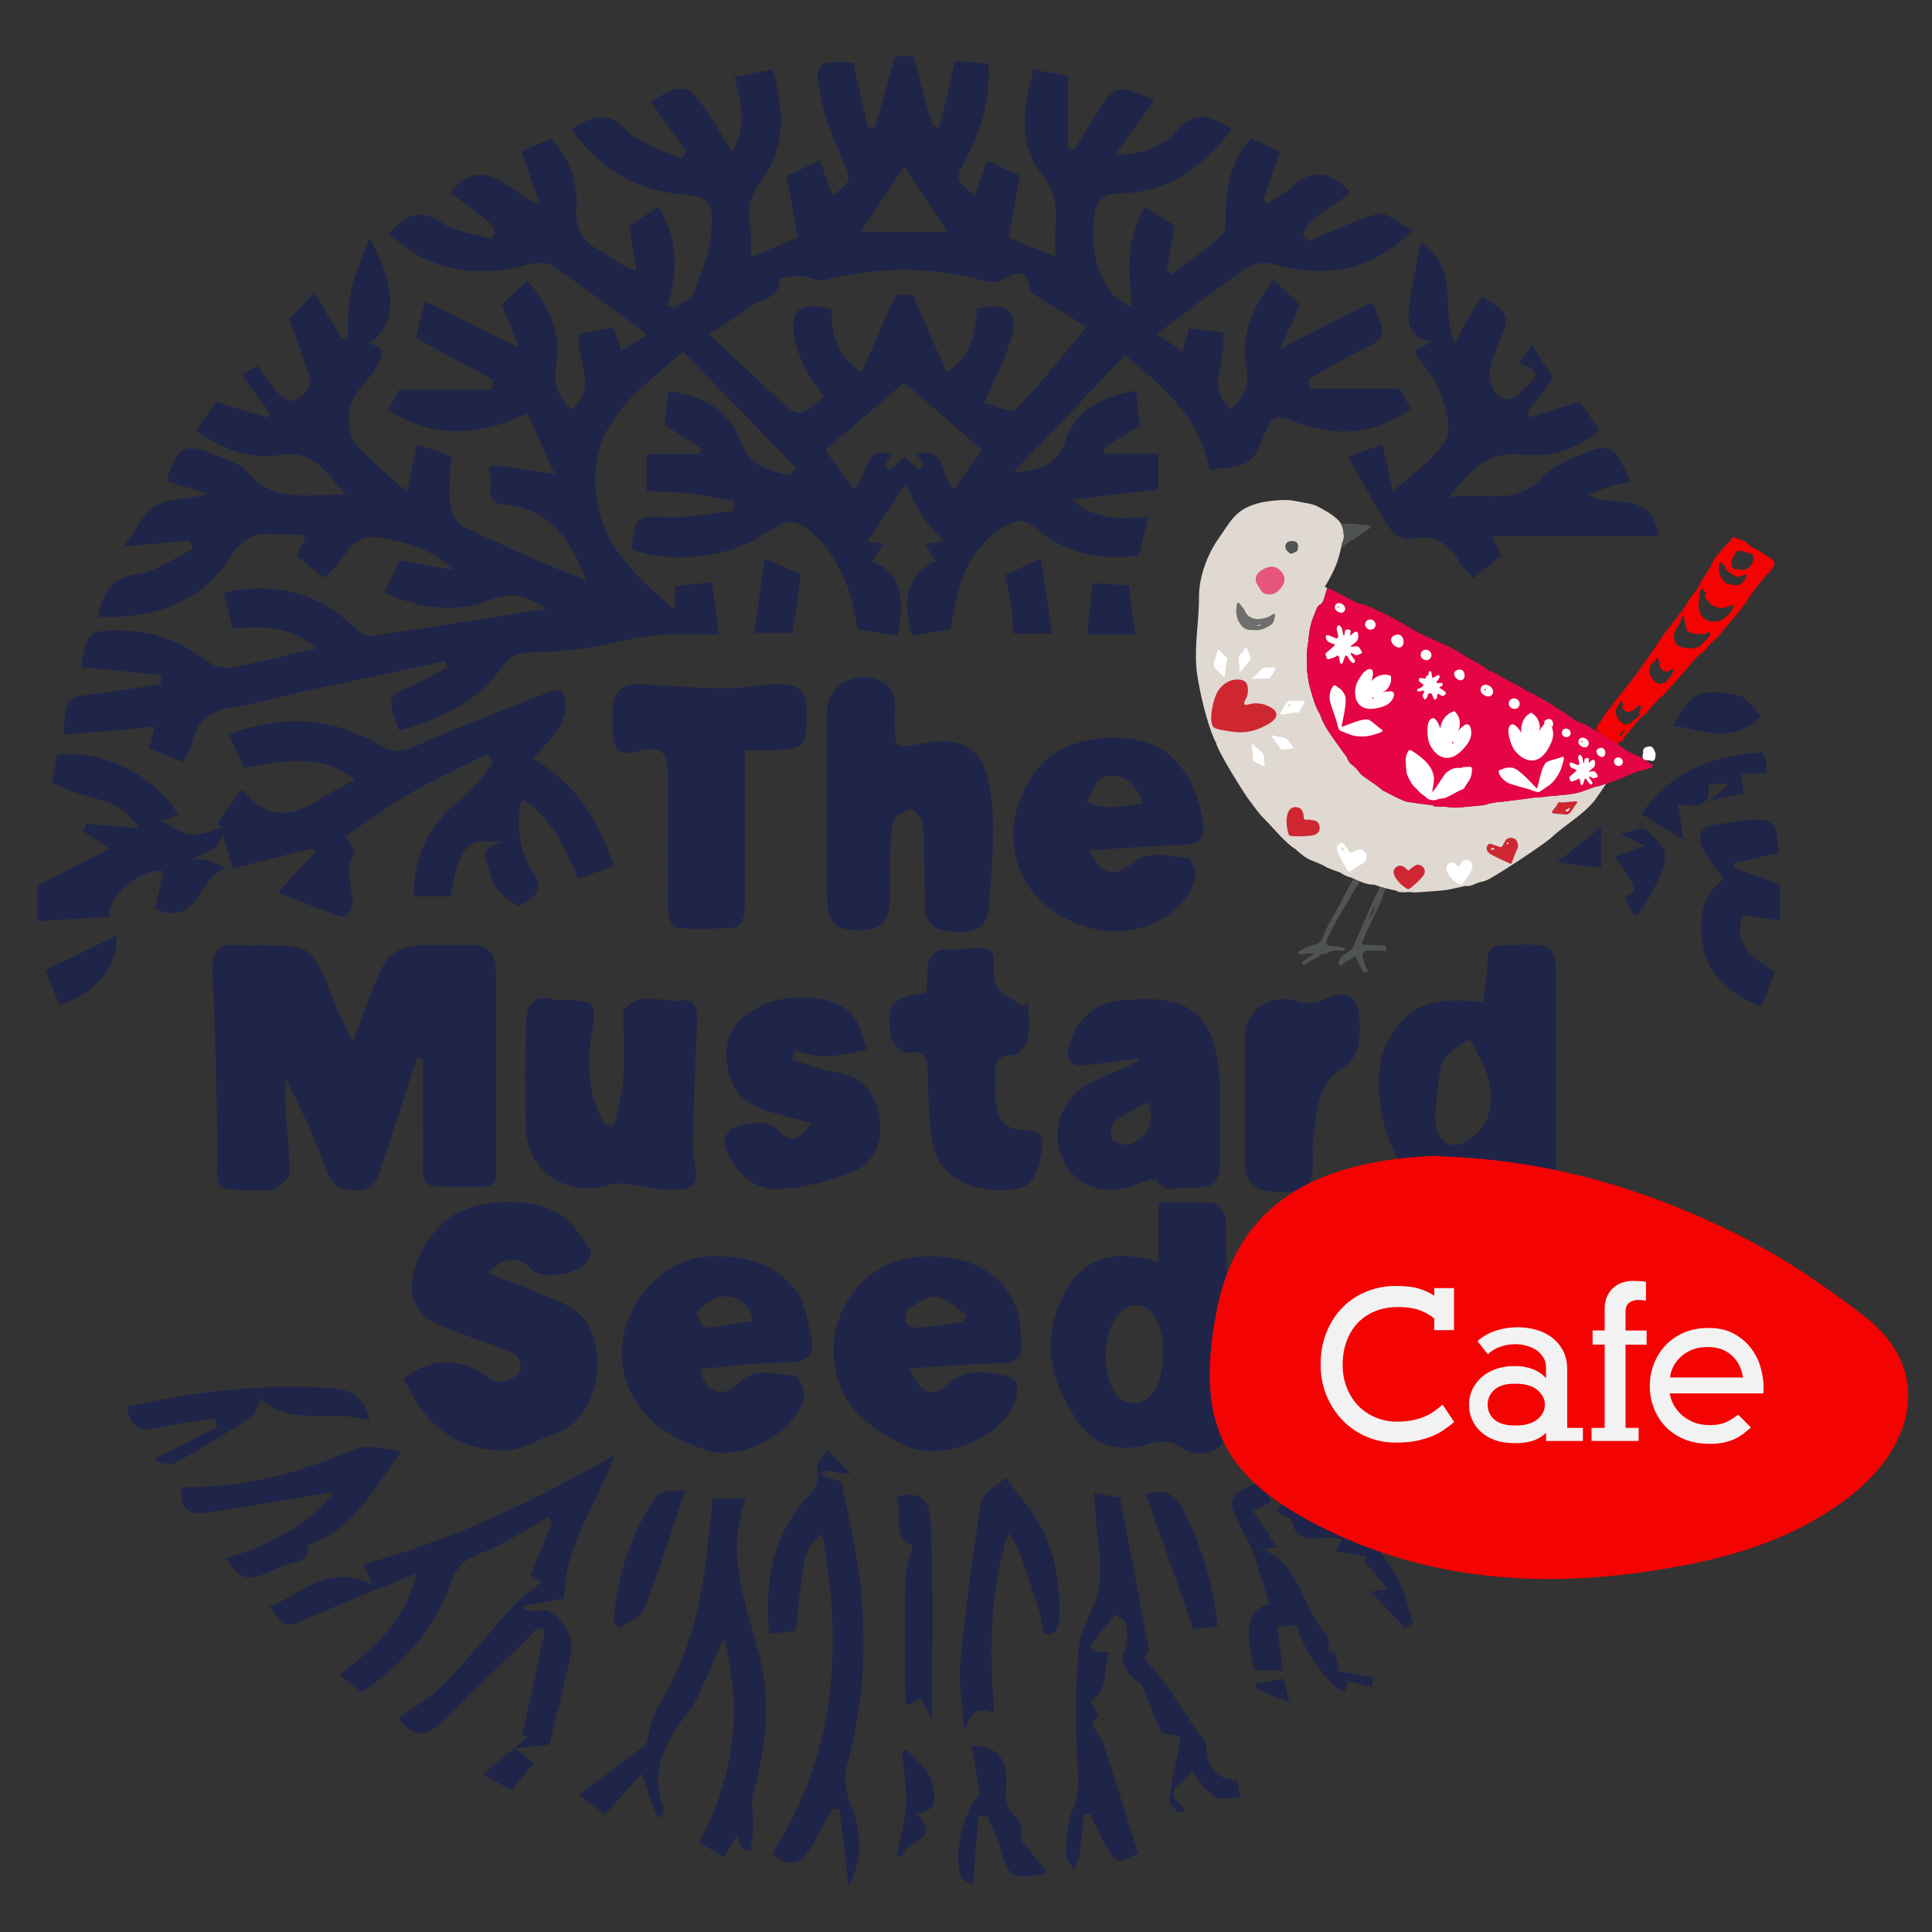 <?xml version="1.0" encoding="utf-8"?>
<!-- Generator: Adobe Illustrator 24.0.0, SVG Export Plug-In . SVG Version: 6.00 Build 0)  -->
<svg version="1.1" id="Layer_1" xmlns="http://www.w3.org/2000/svg" xmlns:xlink="http://www.w3.org/1999/xlink" x="0px" y="0px"
	 viewBox="0 0 576 576" style="enable-background:new 0 0 576 576;" xml:space="preserve">
<rect x="0" y="0" width="576" height="576" fill="#333333" stroke="none"/>
<style type="text/css">
	.st0{fill:#1F2549;}
	.st1{fill:#F40303;}
	.st2{fill:#DFD9D2;}
	.st3{fill:#E50545;}
	.st4{fill:none;}
	.st5{fill:#6E6E6E;}
	.st6{fill:#FFFFFF;}
	.st7{fill:#CE2732;}
	.st8{fill:#E6567A;}
	.st9{fill:#505353;}
	.st10{fill:#F2F2F2;}
	.st11{fill:#FECC4D;}
	.st12{fill:#050505;}
	.st13{fill:#050505;stroke:#FFFFFF;stroke-width:5;stroke-miterlimit:10;}
</style>
<g>
	<path class="st0" d="M272.31,16.73c1.91,6.97,3.82,13.95,5.73,20.92c0.68,0.11,1.36,0.22,2.05,0.32
		c1.49-6.32,2.98-12.64,4.65-19.74c2.9,0.23,6.26,0.49,9.93,0.78c0.64,10.52-2.09,19.49-6.58,28.05c-3.33,6.34-3.35,6.33,2.58,11.48
		c1.12-3.41,2.21-6.7,3.51-10.67c3.61,1.65,6.72,3.07,9.92,4.54c-1.27,6.83-2.43,13.05-3.42,18.37c4.06,1.68,8.61,3.57,14.23,5.9
		c-1.48-8.27,2.5-16.15-4.04-24.3c-7.23-9.01-6.15-20.26-2.63-31.62c3.82,0.7,7.18,1.32,10.27,1.9c0,7.68,0,14.63,0,21.59
		c0.61,0.11,1.23,0.21,1.84,0.32c2.02-3.32,3.97-6.68,6.07-9.96c6.17-9.62,6.2-9.61,17.74-4.79c-3.57,5.01-7.1,9.97-11.64,16.34
		c8.15-0.19,14.21-2.38,18.29-7.15c5.54-6.48,10.36-4.38,16.39-0.5c-8.59,11.4-19.03,19.02-33.44,19.16
		c-5.27,0.05-6.86,1.92-7.54,6.66c-1.16,8.06,0.23,15.48,4.59,22.24c1.39,2.15,3.74,3.68,6.72,5.05
		c-1.11-10.37-1.98-20.16,3.99-30.01c3.1,2.02,6.1,3.97,8.69,5.65c-0.85,4.93-1.57,9.16-2.3,13.4c0.49,0.34,0.99,0.68,1.48,1.01
		c5.04-3.81,10.27-7.4,14.97-11.58c1.23-1.1,1.13-4.04,1.1-6.13c-0.12-8.48,1.78-16.22,7.47-22.7c3.01,1.33,5.86,2.59,8.72,3.84
		c-1.67,4.84-3.35,9.69-5.03,14.54c0.43,0.32,0.86,0.64,1.3,0.96c2.48-1.64,5.27-2.95,7.39-4.97c6.25-5.92,11.7-4,17.25,1.48
		c-4.09,4.79-12.2,6.51-14.07,13.17c0.65,0.52,1.3,1.03,1.95,1.55c6.81-2.81,13.44-6.36,20.51-8.06c2.65-0.64,6.33,3.01,10.09,5
		c-12.56,12.52-26.42,14.25-41.9,9.88c-2.3-0.65-5.74-0.05-7.71,1.32c-8.79,6.11-17.24,12.7-26.52,19.66
		c2.6,1.74,4.85,3.25,7.68,5.15c0.69-2.54,1.18-4.35,1.88-6.94c3.31,0.45,6.69,0.91,10.09,1.37c1.81,7.68-5.71,15.95,2.49,22.84
		c3.61-3.59,5.55-6.92,4.51-12.33c-1.87-9.69,1.92-18.09,8.12-26.34c3.02,2.85,5.54,5.23,7.91,7.47c-1.88,4.21-3.55,7.95-5.87,13.14
		c10.12-5.12,18.72-9.48,27.39-13.87c4.55,10.69,4.46,10.51-4.28,14.72c-5.09,2.45-9.86,5.59-14.77,8.42
		c0.16,0.88,0.32,1.76,0.48,2.63c8.83,0,17.66,0,26.74,0c1.1,1.94,2.17,3.84,3.39,6c-11.45,8.21-23.4,8.45-35.68,3.43
		c-3.26-1.33-5.33-1.54-6.98,1.9c-1.71,3.57-2.81,8.1-5.67,10.27c-2.8,2.13-7.47,1.81-11.77,2.66
		c-2.43-14.63-12.55-23.99-25.15-34.29c-11.25,11.84-22.28,23.46-33.32,35.08c6.74-0.95,12.82-1.3,15.5-9.48
		c2.95-9.01,11.04-13.36,21.13-14.97c0.38,3.76,0.73,7.2,1.05,10.33c-3.87,2.44-7.4,4.66-10.94,6.89c0.23,0.54,0.46,1.07,0.7,1.61
		c5.18,0,10.36,0,15.79,0c0,3.8,0,7.05,0,10.61c-8.7,1.02-17.18,2.01-25.65,3.01c7.04,6.3,15.02,5.97,22.78,5.05
		c-0.99,3.86-1.93,7.54-3,11.72c-11.27,1.25-21.95-0.54-30.83-8.34c-3.17-2.78-5.36-2.53-8.73-0.64
		c-8.45,4.75-12.5,12.26-14.56,21.23c-0.74,3.21-1.39,6.44-2.09,9.73c-3.91,0.62-7.59,1.19-11.23,1.77
		c-3.51-10.73-0.9-19.14,7.07-22.16c-1.04-1.59-2.03-3.1-3.3-5.04c2.09-0.38,3.75-0.69,5.45-1c-2.29-2.68-4.74-5.08-6.61-7.87
		c-1.81-2.71-3.02-5.83-4.63-9.04c-3.9,5.83-7.67,11.45-11.42,17.06c0.81,0.12,2.47,0.36,4.8,0.69c-1.31,2.05-2.35,3.66-3.46,5.4
		c7.84,2.29,10.36,9.75,7.61,22c-3.84-0.6-7.7-1.2-11.71-1.82c-1.18-4.76-1.79-9.69-3.67-14.07c-1.96-4.57-4.45-9.33-7.94-12.76
		c-6.96-6.84-9.06-6.59-17.14-1.18c-10.07,6.74-28.14,8.57-38.92,3.93c1.6-10.23,1.58-9.74,11.15-9.41
		c6.41,0.22,12.88-1.18,19.33-1.86c0.01-1,0.01-2,0.02-3c-4.06-0.71-8.1-1.6-12.19-2.08c-4.37-0.5-8.79-0.61-13.72-0.92
		c0-3.68,0-7.07,0-10.91c5.23,0,10.47,0,15.7,0c0.27-0.54,0.53-1.07,0.8-1.61c-3.46-2.23-6.92-4.46-11.07-7.13
		c0.27-2.66,0.61-6.11,1.01-10.1c10.13,1.32,18.38,5.7,21.52,14.77c2.8,8.1,8.7,8.63,14.66,10.46c0.7-0.74,1.41-1.48,2.11-2.22
		c-11.15-11.45-22.29-22.91-33.79-34.72c-14.05,11.85-26.16,20.95-26.26,37.77c-0.1,17.18,10.43,28.31,23.58,38.87
		c0.18-1.9,0.28-2.71,0.32-3.53c0.04-0.86,0.01-1.73,0.01-3.21c3.52-0.4,6.94-0.78,10.92-1.23c0.74,5.53,1.39,10.49,2.09,15.72
		c-6.27,0-12.74-0.52-19.09,0.14c-6.93,0.72-13.72,2.76-20.63,3.8c-5.44,0.82-10.97,1.22-16.47,1.36c-3.87,0.09-6.38,1.27-8.74,4.62
		c-7.41,10.51-18.47,15.31-30.43,18.59c-3.8-10.17-3.77-10.1,5.46-14.13c3.1-1.36,5.99-3.21,8.97-4.83
		c-0.23-0.56-0.47-1.12-0.7-1.68c-13.62,2.9-27.25,5.75-40.86,8.71c-7.59,1.65-15.07,3.92-22.72,5.09
		c-6.52,1-10.41,3.94-11.79,10.41c-0.4,1.86-1.58,3.55-2.65,5.86c-3.53-1.37-6.75-2.62-10.19-3.95c0.56-2.27,1.03-4.14,1.63-6.59
		c-9.31,0.82-18.17,1.6-27.12,2.39c0.44-11.32,0.46-11.19,10.79-12.36c6.07-0.69,12.1-1.84,18.14-2.79c0.05-0.87,0.1-1.73,0.15-2.6
		c-8.01-0.82-16.03-1.65-23.98-2.46c1.62-10.61,2.37-11.17,13.02-10.82c9.39,0.31,17.52,3.6,24.93,9.3
		c1.74,1.34,4.73,2.09,6.89,1.69c8.2-1.52,16.29-3.63,25.41-5.74c-7.79-6.82-16.11-6.63-24.98-5.86c-0.9-3.53-1.75-6.86-2.73-10.74
		c14.8-3.09,27.33-0.45,38.11,9.62c1.62,1.51,4.07,3.51,5.85,3.26c17.48-2.43,34.89-5.29,52.58-8.07
		c-5.14-2.92-9.75-5.61-16.62-2.79c-10.47,4.3-21.16,2.85-32.04-1.97c1.69-3.46,3.13-6.4,4.72-9.65c4.84,0.87,9.53,1.71,15.94,2.86
		c-6.88-6.5-13.77-8.09-21.11-9.55c-10.1-2.02-11.3,7.54-17.47,11.84c-2.48-1.96-5.18-4.09-8.19-6.47c0.92-1.84,1.77-3.53,2.68-5.36
		c-0.57-0.36-1.08-0.96-1.61-0.98c-2.88-0.13-5.78,0.05-8.65-0.17c-5.62-0.43-8.89,1.77-12.11,6.77
		c-9.02,14.01-23.04,18.42-39.4,17.93c1.17-7.09,3.62-11.6,11.7-12.82c5.72-0.86,10.98-4.81,16.44-7.38
		c-0.26-0.87-0.52-1.75-0.78-2.62c-5.93,0.55-11.86,1.1-19.88,1.85c3.87-5.1,6.04-10.32,9.91-12.4c4.13-2.23,9.86-1.51,15.11-3.41
		c-4.1-1.25-8.2-2.5-12.3-3.75c3.7-10.88,5.43-11.73,16.01-7.27c2.84,1.2,6.23,2.26,8.08,4.47c8.15,9.76,19.14,6.56,29.57,6.82
		c-5.62-5.34-8.68-13.53-19.59-11.77c-8.52,1.37-17.1-1.48-25.12-7.3c2.07-2.95,4.03-5.75,6.02-8.59
		c5.17,1.62,10.09,3.15,15.01,4.69c0.32-0.45,0.65-0.89,0.97-1.34c-2.76-3.71-5.51-7.41-8.44-11.35c1.26-0.78,2.79-1.71,4.59-2.82
		c0.31,0.45,0.6,0.93,0.95,1.36c2.49,3,4.5,6.72,7.62,8.75c2.88,1.88,8.04-2.94,7.03-6.57c-1.58-5.69-3.86-11.18-6.01-17.22
		c1.95-2.1,4.32-4.65,7.47-8.05c3.09,5.18,5.63,9.45,8.18,13.72c0.59,0.03,1.19,0.07,1.78,0.1c0.25-4.65-0.06-9.43,0.91-13.93
		c1.08-5.05,3.32-9.86,5.54-16.14c8.57,14.49,8.15,26.59-0.33,31.46c5.35,0.75,4.13,3.34,2.64,6.48c-2.67,5.65-9.48,9.28-8.44,16.66
		c0.36,2.56,0.81,5.66,2.43,7.38c4.36,4.63,9.36,8.65,14.85,13.57c1.15-5.18,2.07-9.33,3.14-14.14c3.81,1.37,7.03,2.54,10.14,3.66
		c-1.59,22.81-0.46,18.62,17.43,27.35c7.09,3.46,14.55,6.18,22.79,9.63c-4.79-12.36-10.82-21.3-24.33-22.58
		c-7.37-0.7-2.49-7.11-4.85-10.29c0.31-0.52,0.61-1.03,0.92-1.55c5.74,0.83,11.48,1.66,18.86,2.72c-2.79-6.23-5.35-11.96-8.08-18.05
		c-14.64,6.83-28.09,7.67-41.61-1.07c1.14-2.04,2.28-4.09,3.31-5.94c9.37,0,18.37,0,27.37,0c0.28-0.96,0.56-1.92,0.84-2.88
		c-7.54-4.12-15.08-8.24-23.15-12.64c0.65-2.71,1.41-5.86,2.62-10.92c9.37,4.63,18.08,8.93,28.16,13.91
		c-1.84-4.55-3.38-8.37-5.23-12.93c2.14-2.02,4.66-4.41,7.62-7.2c6.77,7.55,10.25,15.94,8.6,25.61c-0.95,5.55,0.77,9.3,4.54,12.91
		c8.22-6.68,1.22-14.63,2.33-22.6c3.07-0.59,6.44-1.23,10.19-1.95c0.8,2.41,1.47,4.4,2.35,7.05c2.49-1.59,4.82-3.07,7.73-4.91
		c-9.66-7.1-18.65-13.95-27.97-20.33c-1.75-1.2-5-1.2-7.23-0.58c-11.13,3.1-21.98,3.08-32.39-2.27c-3.34-1.72-6.21-4.35-9.53-6.73
		c4.65-4.99,8.71-8.34,15.79-3.49c4.09,2.79,9.74,3.31,14.86,4.91c2-3.34,2-3.34-12.26-13.76c9.82-12.22,17-0.48,26.73,3.69
		c-2.08-6.19-3.74-11.1-5.4-16.04c2.63-1.14,5.43-2.36,8.73-3.78c5.51,5.44,8.04,12.74,7.59,20.62c-0.33,5.86,1.36,9.56,6.38,12.4
		c3.57,2.02,6.72,4.78,11.55,6.42c-0.7-4.17-1.41-8.33-2.26-13.41c2.25-1.5,5.15-3.42,8.64-5.75c6.06,9.34,6.06,19.1,2.87,29.35
		c0.7,0.34,1.41,0.69,2.11,1.03c1.95-1.59,4.87-2.81,5.67-4.85c2.29-5.87,4.79-11.99,5.24-18.16c0.71-9.72-0.58-10.2-10.32-11.23
		c-13.36-1.42-23.42-8.37-31.55-19.22c5.96-3.54,10.49-6.12,16.55,0.19c4.05,4.22,10.77,5.87,16.3,8.68
		c0.53-0.75,1.05-1.51,1.58-2.26c-3.54-4.94-7.08-9.87-10.62-14.8c9.5-5.84,11.2-5.54,17.2,3.49c2.31,3.47,4.38,7.1,6.97,11.31
		c4.83-7.49,2.66-14.67,0.82-22.25c3.84-0.73,7.25-1.37,11.32-2.15c3.4,11.37,4.18,22.29-2.71,32.06
		c-3.45,4.89-5.31,9.23-3.93,15.11c0.63,2.68,0.11,5.64,0.11,8.77c5.07-2.14,9.78-4.13,14.03-5.92c-0.96-5.34-2.08-11.6-3.28-18.27
		c3.12-1.48,6.09-2.88,9.93-4.69c1.31,3.69,2.5,7.06,3.71,10.48c6.14-4.68,5.76-4.51,2.89-10.91c-2.7-6-5.2-12.28-6.47-18.69
		c-1.99-10.04-0.89-10.76,9.79-9.95c1.48,6.42,2.96,12.87,4.44,19.32c0.67-0.03,1.34-0.06,2.01-0.08
		c2.04-7.06,4.09-14.11,6.13-21.17C268.76,16.73,270.54,16.73,272.31,16.73z M211.4,99.73c7,6.53,13.52,12.48,19.88,18.6
		c6.38,6.14,7.66,6.2,14.31-0.17c-1.75-2.54-3.77-4.94-5.19-7.65c-1.42-2.72-2.53-5.67-3.26-8.65c-2.26-9.22,1.27-12.41,10.73-9.61
		c0.13,6.86,1.02,13.57,9.01,18.74c3.47-7.93,6.76-15.45,10.08-23.05c1.87,0,4,0,5.14,0c3.52,8.01,6.74,15.33,10.16,23.09
		c7.87-5.32,8.54-12.18,9.01-18.87c8.76-2.36,12.36,0.31,10.27,8.38c-1.66,6.41-5.03,12.38-8.11,19.64c2.99,0.64,8.2,3.14,9.49,1.82
		c7.51-7.68,14.09-16.26,20.96-24.5c-3-1.87-8.43-5.24-13.85-8.65c-1.03-0.65-2.74-1.34-2.84-2.18c-0.9-6.95-4.3-5.57-8.68-3.15
		c-1.47,0.81-3.88,0.55-5.67,0.07c-15.58-4.18-31.09-4-46.72-0.14c-2.2,0.54-4.85-1.06-7.3-1.14c-2.22-0.07-6.4,0.59-6.4,0.91
		c0.03,5.97-5.47,5.87-8.64,8.15C219.87,94.21,215.81,96.78,211.4,99.73z M269.62,114.07c-7.53,6.4-15.46,13.14-23.6,20.06
		c2.59,3.52,5.53,7.52,8.41,11.45c4.77-2.66,2.01-12.72,11.28-10.14c-0.76,1.37-1.32,2.38-1.88,3.39c0.5,0.47,0.99,0.95,1.49,1.42
		c1.55-1.42,3.09-2.84,4.33-3.97c1.24,1.13,2.76,2.5,4.28,3.87c0.47-0.48,0.94-0.95,1.41-1.43c-0.64-1.03-1.27-2.07-2.01-3.27
		c9.48-2.87,6.38,7.49,11.33,10.15c2.89-4.09,5.82-8.24,8.07-11.44C284.52,127.02,276.93,120.42,269.62,114.07z M282.47,69.07
		c-4.38-6.63-8.56-12.95-12.87-19.48c-4.53,6.79-8.76,13.13-13,19.48C265.26,69.07,273.62,69.07,282.47,69.07z"/>
	<path class="st0" d="M11.09,264.03c6.89-3.53,13.78-7.06,21.48-11.01c-3.6-2.44-5.7-3.87-7.8-5.29c0.33-0.7,0.66-1.4,0.98-2.1
		c4.96,0.39,9.92,0.78,15.66,1.24c-6.2-10.34-18.2-8.17-25.98-13.86c0.54-2.72,1.05-5.29,1.55-7.82
		c13.06-2.04,29.69,6.07,36.17,17.88c-1.58,0.52-3.08,1.02-5.24,1.74c3.47,1.6,6.2,3.72,9.1,3.97c2.99,0.26,6.14-1.28,9.22-2.03
		c-0.47-0.45-0.95-0.9-1.42-1.34c2.21-3.12,4.42-6.24,6.77-9.58c0.46,0,1.11-0.18,1.27,0.03c7.19,9.29,15.17,7.35,23.56,1.83
		c2.91-1.91,6.08-3.42,9.35-5.24c-7.9-6.2-14.72-6.88-33.01-3.56c-1.39-3.04-2.83-6.19-4.55-9.97c15.87-5.88,30.85-5.28,44.98,3.25
		c4.13,2.5,6.81,1.92,10.78,0.19c12.78-5.56,25.8-10.56,38.77-15.69c1.56-0.62,3.33-0.72,4.75-1.01c3.89,9.54-3.48,14.33-8.55,20.56
		c12.8,7.2,19.52,18.32,24.02,32.02c-3.49,1.24-6.86,2.44-10.62,3.77c-4.02-9.14-7.49-18.04-16.73-23.78
		c-2.1,8.44-0.51,15.85,3.5,22.06c4,6.19-1.22,7.58-4.11,9.67c-0.76,0.55-4.7-2.49-6.54-4.48c-1.41-1.52-1.92-3.94-2.65-6.03
		c-2.12-6-2.08-6.04,3.62-8.39c-10.4-1.17-12.19,0.71-15.17,16.22c-3.34,0-6.77,0-10.96,0c0.04-12.59,5.08-22.26,15.11-29.88
		c3.45-2.62,5.79-6.68,8.64-10.08c-0.67-0.79-1.35-1.58-2.02-2.37c-7.55,3.8-15.3,7.27-22.61,11.5c-6.92,4.01-13.38,8.81-19.36,12.8
		c0.86,1.69,3.24,4.64,2.65,5.46c-3.91,5.42,0.45,10.92-0.82,16.16c-0.26,1.06-2.45,2.7-3.19,2.44c-6.47-2.26-12.8-4.88-18.82-7.26
		c3.03-3.27,7.11-7.67,11.19-12.08c-0.28-0.35-0.56-0.69-0.83-1.04c-8.01,2.01-16.02,4.03-23.89,6c-1.08-3.82-1.99-7.04-2.89-10.25
		c-1.83,4.3-1.83,4.3-9.9,7.79c1.45-0.11,2.95-0.51,4.33-0.26c1.58,0.29,3.06,1.16,6.33,2.49c-8.67,3.52-7.95,17.98-20.99,12.27
		c0.77-3.5,1.62-7.37,2.48-11.27c-7.53-1.05-17.47,8.97-15.93,13.61c-7.03,0.44-14.35,0.9-21.67,1.36
		C11.09,271.13,11.09,267.58,11.09,264.03z"/>
	<path class="st0" d="M105.14,310.49c3.53-8.97,5.95-16.5,9.52-23.46c1.26-2.46,5.17-4.56,8.12-4.97
		c5.67-0.78,11.53-0.01,17.29-0.29c5.6-0.27,7.74,2.81,7.77,7.61c0.13,19.94,0.01,39.88,0.12,59.81c0.02,3.46-1.24,4.72-4.66,4.67
		c-21.09-0.28-16.79,2.34-17.18-15.78c-0.16-7.47-0.03-14.94-0.03-22.41c-0.57-0.13-1.13-0.25-1.7-0.38
		c-2.66,8.16-5.32,16.32-7.99,24.47c-1.02,3.12-2.24,6.19-3.12,9.35c-1.09,3.88-3.06,6-7.52,5.82c-3.99-0.16-6.48-1.15-8.03-5.28
		c-3.54-9.41-7.67-18.6-12.59-28.18c0,3.16-0.15,6.32,0.03,9.47c0.36,6.34,1.25,12.68,1.14,19c-0.03,1.64-2.87,3.27-4.49,4.83
		c-0.23,0.22-0.86,0.05-1.3,0.05c-19.25,0.05-15.27,0.74-15.68-14.83c-0.43-16.61-0.63-33.24-1.51-49.83
		c-0.37-7.01,2.28-9.24,8.78-8.36c1.53,0.21,3.1,0.03,4.66,0.03c16.24,0,16.19,0.02,22.4,15.71
		C100.76,301.58,102.79,305.43,105.14,310.49z"/>
	<path class="st0" d="M433.86,102.45c1.72-3.41,2.79-5.75,4.07-7.98c1.19-2.08,2.6-4.04,3.91-6.04c8.49,5.32,8.58,5.78,4.82,14.36
		c-1.15,2.62-2.41,5.42-2.52,8.18c-0.09,2.33,0.73,5.46,2.35,6.92c2.51,2.26,4.61,1.06,7.53-1.55c4.27-3.81,6.09-5.55-1.19-8.21
		c1.38-1.87,2.55-3.46,3.84-5.2c2.29,3.49,4.22,6.42,6.38,9.69c-2.15,2.87-4.97,6.64-7.8,10.42c0.28,0.47,0.56,0.93,0.83,1.4
		c4.7-1.47,9.4-2.94,14.78-4.62c1.66,2.26,3.71,5.05,6.07,8.27c-6.66,5.75-14.61,8.5-22.29,7.49c-10.75-1.42-16.21,4.3-22.71,12.77
		c10.12-2.01,19.99,2.91,27.84-6c2.36-2.69,6.14-4.33,9.54-5.89c10.61-4.86,11.68-4.35,16.78,6.99c-2.12,0.55-4.19,0.99-6.21,1.63
		c-2.01,0.63-3.97,1.46-6.52,2.41c7.38,4.17,18.98-1.85,21.14,12.42c-16.56,0-32.87,0-49.76,0c0.88,1.78,1.69,3.43,2.8,5.68
		c-2.5,2.07-5.17,4.28-8.28,6.86c-1.55-1.83-3.19-3.32-4.27-5.14c-3.43-5.76-7.92-8.31-14.85-6.61c-1.6,0.39-4.61-1.36-5.65-2.97
		c-4.29-6.65-8.08-13.63-12.57-21.38c3.67-1.44,6.6-2.59,10.21-4.01c1.04,4.7,1.97,8.89,3.15,14.25c5.81-5.38,12.19-9.42,15.64-15.2
		c2.01-3.36,0.14-9.81-1.49-14.33c-1.57-4.38-5.05-8.09-7.91-12.41c2.13-1.09,3.38-1.74,5.59-2.87c-7.44-0.94-7.52-5.83-6.95-10.52
		c0.73-6.06,2.12-12.03,3.39-18.95C435.7,79.92,429.06,92.46,433.86,102.45z"/>
	<path class="st0" d="M145.36,379.36c8.18,3.31,15.36,5.94,22.3,9.1c9.02,4.1,10.94,11.89,10.25,20.95
		c-0.66,8.65-5.58,15.75-12.96,18.25c-4.76,1.62-9.44,4.63-14.21,4.75c-9.82,0.25-18.49-3.61-24.67-11.63
		c-2.27-2.95-3.89-6.39-5.79-9.58c7.11-6.26,16.59-6.7,24.03-1.36c1.41,1.01,3.25,2.34,4.71,2.15c2.15-0.28,4.74-1.33,5.98-2.94
		c0.72-0.95-0.28-4.75-1.45-5.32c-4.65-2.27-9.72-3.65-14.55-5.58c-4.14-1.66-8.8-2.85-12.12-5.59c-8.78-7.22-1.84-22.2,6.14-28.75
		c8.21-6.73,26.6-7.49,34.93-1.11c3.2,2.46,5.49,6.17,7.9,9.52c0.53,0.73,0.2,2.61-0.4,3.53c-2.76,4.22-13.65,6.03-17.11,2.56
		C153.92,373.9,150.29,375.24,145.36,379.36z"/>
	<path class="st0" d="M442.16,298.81c0.45-4.02,1.25-8.05,1.26-12.08c0.01-3.79,1.41-4.84,5.09-4.97
		c15.52-0.56,15.52-0.67,15.52,14.52c0,16.16,0,32.32,0,48.48c0,8.83-4.21,12.58-12.63,10.01c-5.55-1.69-10.47-0.78-15.92-0.33
		c-4.91,0.4-10.99-1.9-15.05-4.98c-8.37-6.35-11.97-28.24-7.31-37.66C418.96,300.02,425.68,296.86,442.16,298.81z M438.28,309.79
		c-1.04,0.59-2.07,1.18-3.11,1.76c-1.8,1.72-4.7,3.17-5.2,5.2c-1.27,5.23-1.73,10.7-2.04,16.1c-0.25,4.33,1.72,8.97,6.18,8.47
		c3.29-0.36,7.48-3.93,8.93-7.12c2.41-5.32,1.74-11.42-0.89-16.94C440.96,314.73,439.58,312.28,438.28,309.79z"/>
	<path class="st0" d="M246.63,239.37c0-9.3-0.06-18.6,0.02-27.91c0.05-5.52,5.72-10.32,12.2-9.52c5.02,0.62,8.43,3.69,7.89,9.49
		c-0.1,1.1-0.02,2.21-0.01,3.32c0.01,8.55,0.01,8.55,8.38,6.86c11.87-2.39,18.67,1.61,20.32,15.01c1.38,11.22,0.29,22.85-0.68,34.21
		c-0.54,6.41-5.64,8.42-14.14,6.34c-5.32-1.3-4.8-6.14-4.91-10.22c-0.2-7.15,0.03-14.33-0.49-21.45c-0.11-1.57-2.87-4.37-3.92-4.16
		c-1.95,0.39-4.69,2.35-5.04,4.06c-0.9,4.48-0.74,9.18-0.9,13.8c-0.1,2.88,0.01,5.76-0.02,8.64c-0.08,6.85-2.48,9.36-8.97,9.45
		c-7.33,0.1-9.53-1.83-9.69-9.36C246.48,258.42,246.63,248.89,246.63,239.37z"/>
	<path class="st0" d="M345.36,376.12c0-6.21,0-11.42,0-17.63c5.93,0,11.2-0.36,16.36,0.23c1.47,0.17,3.73,3.07,3.76,4.74
		c0.26,21.02,0.26,42.04,0.11,63.07c-0.04,5.76-7.4,9.01-13.05,5.18c-3.74-2.53-6.81-2.29-10.43-1.14
		c-8.06,2.54-15.56,0.73-20.48-6.31c-8.29-11.85-11.63-24.61-4.42-38.41c4.93-9.43,12.26-12.9,23.06-10.81
		C341.51,375.27,342.75,375.56,345.36,376.12z M329.62,403.79c-0.04,8.41,3.33,14.43,8.15,14.57c5.05,0.14,8.53-5.19,9.09-13.94
		c0.01-0.22,0-0.44,0.01-0.66c0.24-8.21-3.29-14.71-7.97-14.71C333.85,389.05,329.66,395.7,329.62,403.79z"/>
	<path class="st0" d="M183.15,335.32c0.91-4.35,2.26-8.67,2.61-13.07c0.46-5.72,0.11-11.5,0.12-17.25c0-1.33-0.47-3.06,0.18-3.91
		c4.73-6.13,11.41-1.95,17.16-2.85c3.82-0.59,4.79,2.21,4.65,5.56c-0.5,11.88-0.96,23.76-1.37,35.65c-0.07,1.97-0.04,4.01,0.35,5.93
		c1.58,7.77,0.74,9.34-6.92,9.35c-4.64,0-9.26-1.39-13.92-1.86c-1.88-0.19-3.91,0.2-5.76,0.72c-11.7,3.28-23.21-4.95-23.51-17.19
		c-0.25-10.17-0.2-20.36,0.01-30.53c0.11-5.31,1.47-9.87,8.62-7.8c0.82,0.24,1.77,0.04,2.65,0.05c9.81,0.12,9.95,0.81,8.28,10.96
		c-1.5,9.08-0.69,18.11,4.05,26.21C181.27,335.3,182.21,335.31,183.15,335.32z"/>
	<path class="st0" d="M183.16,433.87c-4.68,13.9-14.68,26.04-15.01,42.66c-3.42,0.65-7.8,1.49-12.52,2.39c2.84,3.58,6-1,9.92,2.72
		c4.54,4.3,5.33,7.78,4.42,12.45c-1.76,8.96-4.2,17.79-6.22,26.11c-4.02,0.41-6.29,0.64-10.1,1.03c2.43,1.97,3.64,2.97,5.43,4.42
		c-2.08,2.59-4.2,5.23-6.51,8.1c-2.75-1.5-5.01-2.73-8.66-4.72c5.19-4.33,9.55-7.96,13.42-11.19c0.46,0.14-0.88-0.27-1.6-0.49
		c2.27-10.54,4.51-20.93,6.75-31.32c-0.72-0.29-1.44-0.58-2.16-0.87c-1.04,1.15-2.02,2.35-3.13,3.43
		c-8.52,8.33-17.08,16.63-25.61,24.94c-4.51,4.39-8.73,4.49-12.8-1.28c4.4-3.23,9.49-6.03,13.36-9.99
		c7.39-7.56,13.98-15.89,21.13-23.7c2.39-2.61,5.44-4.63,8.25-6.97c-0.27-0.16-1.7-1.01-3.44-2.04c2.13-5.19,4.28-10.44,6.43-15.69
		c-0.38-0.58-0.75-1.16-1.13-1.75c-1.19,0.83-2.31,1.8-3.58,2.48c-5.59,3-11,6.51-16.9,8.67c-4.66,1.7-6.92,4.15-8.53,8.79
		c-4.82,13.88-14.31,24.23-26.65,32.53c-2.07-1.69-4.05-3.31-6.52-5.32c10.46-7.86,19.68-16.19,23.04-30.17
		c-11.08,4.54-22.22,8.93-33.21,13.66c-6.05,2.6-5.94,2.86-10.76-3.87c9.87-3.38,17.53-13.31,30.85-6.33
		c-1.05-2.29-1.35-2.97-1.67-3.65c-0.26-0.56-0.53-1.12-1.23-2.56C134.97,459.23,159.32,447.41,183.16,433.87z"/>
	<path class="st0" d="M324.75,253.53c3.56,7.18,7.51,8.31,12.55,4.02c5.42-4.61,11.29-2.06,16.96-1.71
		c0.89,0.06,2.58,3.91,2.18,5.61c-2.65,11.32-16.61,18.43-29.85,15.58c-22.92-4.94-31.73-28.05-17.95-47.06
		c6.29-8.68,20.46-12.1,32.43-8.86c11.67,3.16,16.78,15.94,17.64,24.73c0.46,4.73-1.8,6.01-6.28,6.11
		C343.51,252.14,334.59,252.93,324.75,253.53z M340.81,239.65c-2.24-6.76-7.3-10-12.55-7.54c-2.1,0.98-2.95,4.61-4.37,7.03
		c1.99,0.54,3.98,1.51,5.98,1.51C333.34,240.65,336.8,240.05,340.81,239.65z"/>
	<path class="st0" d="M208.79,408.2c1.24,6.74,6.74,8.97,11.27,4.3c5.24-5.41,11.15-2.52,16.72-2.39c1.14,0.03,3.5,4.66,3.03,6.63
		c-2.39,10.08-19.08,19.34-29.4,15.61c-11.04-3.98-21.01-9.46-24.32-22.79c-4.03-16.26,9.11-34.59,25.87-35
		c10.32-0.26,19.34,1.95,25.68,10.64c1.38,1.89,2.15,4.35,2.73,6.66c3.44,13.68,2.87,14.2-10.78,14.51
		C222.81,406.52,216.05,407.53,208.79,408.2z M224.48,393.89c-1.01-5.7-4.98-7.58-9.05-7.4c-2.71,0.11-5.45,2.68-7.8,4.6
		c-0.3,0.24,1.7,4.72,2.54,4.69C214.85,395.6,219.49,394.64,224.48,393.89z"/>
	<path class="st0" d="M271.01,407.96c3.48,7.6,6.77,8.92,11.88,4.42c5.18-4.56,10.96-3.29,16.31-2.39c5.71,0.96,4.39,5.76,2.61,9.48
		c-4.76,9.93-22,16.5-32.3,11.36c-10.21-5.1-18.33-10.89-20.53-22.96c-3.02-16.53,8.66-31.97,24.8-33.19
		c15.41-1.16,26.57,5.32,29.89,17.33c0.75,2.69,0.45,5.66,0.73,8.5c0.42,4.31-1.52,5.75-5.78,5.87
		C289.67,406.62,280.72,407.37,271.01,407.96z M286.92,394.15c0.47-0.65,0.93-1.3,1.4-1.94c-2.99-2-5.79-5.09-9.02-5.65
		c-2.53-0.43-5.76,2.04-8.35,3.74c-0.86,0.57-1.28,3.03-0.77,4.07c0.46,0.93,2.52,1.6,3.8,1.5
		C278.32,395.51,282.61,394.75,286.92,394.15z"/>
	<path class="st0" d="M222.09,223.68c0,5.57,0,10.24,0,14.91c0.01,11.15,0.13,22.31-0.1,33.45c-0.03,1.58-1.67,4.37-2.74,4.46
		c-5.91,0.5-11.88,0.54-17.8,0.17c-0.87-0.05-2.17-3.1-2.21-4.79c-0.21-9.8-0.11-19.6-0.11-29.41c0-3.76,0.02-7.52-0.01-11.28
		c-0.06-7.12-1.95-9.07-8.78-7.2c-6.16,1.68-7.61-1-7.7-6.11c-0.04-1.99,0.03-3.98-0.01-5.97c-0.11-5.61,2.84-8.16,8.24-7.92
		c8.14,0.36,16.27,1.17,24.41,1.26c5.24,0.06,10.48-1.06,15.74-1.22c4.84-0.15,9.37,0.27,9.45,7.14
		c0.13,10.96-0.26,11.89-8.62,12.46C229.03,223.84,226.19,223.68,222.09,223.68z"/>
	<path class="st0" d="M339.04,315.61c-5.33,0.68-10.64,1.56-15.98,1.99c-4.32,0.35-5.36-2.07-4.3-5.97
		c2.29-8.42,8.57-13.36,17.4-13.53c0.22,0,0.45,0.02,0.67,0c20.06-1.82,26.31,6.6,26.91,26.7c0.2,6.64,0.1,13.29,0.01,19.94
		c-0.11,8.52-1.47,9.38-9.81,9.33c-3.43-0.02-6.7,1.76-9.2-2.28c-0.33-0.53-3.64,0.39-5.33,1.15c-8.82,3.96-18.44,1.19-22.19-6.54
		c-4.4-9.07-1.09-19.02,8.02-23.56c4.65-2.32,9.46-4.29,14.21-6.42C339.31,316.15,339.18,315.88,339.04,315.61z M342.26,328.53
		c-3.71,2.08-7.17,3.54-9.95,5.82c-1.07,0.88-1.44,4.21-0.63,5.36c0.84,1.19,3.9,1.99,5.31,1.39
		C341.88,339.02,344.68,335.41,342.26,328.53z"/>
	<path class="st0" d="M276.16,295.87c0.12-2.02,0.38-3.78,0.3-5.51c-0.26-5.36,2.03-7.72,7.55-7.29c3.84,0.29,8.74-1.48,11.27,0.32
		c1.99,1.42,0.18,7.34,1.74,10.42c1.35,2.65,5.07,4.09,7.74,6.07c0.6-0.36,1.19-0.72,1.79-1.07c0,3.67,0.51,7.45-0.2,10.98
		c-0.38,1.9-2.83,4.75-4.4,4.79c-4.74,0.11-5.62,2.37-5.3,6.3c0.18,2.2-0.12,4.44,0.07,6.64c0.46,5.37,2.45,9.57,8.78,9.4
		c5.3-0.14,5.84,2.86,4.98,6.94c-1.95,9.2-3.65,10.76-11.79,10.98c-10.05,0.26-18.87-4.91-20.52-13.26
		c-1.35-6.84-1.26-13.97-1.62-20.99c-0.2-4,0.13-7.76-6.09-6.67c-1.34,0.23-4.45-2.8-4.76-4.66
		C264.02,299.31,265.4,297.72,276.16,295.87z"/>
	<path class="st0" d="M241.87,334.87c-4.51-1.22-7.87-2.1-11.22-3.04c-9.17-2.56-12.92-6.68-13.98-15.31
		c-0.9-7.35,2.13-12.64,10.29-16.71c8.14-4.07,24.19-3.48,28.37,4.5c1.42,2.7,2.14,5.77,3.17,8.66c-4.13,0.72-8.25,1.86-12.4,2
		c-3.02,0.1-6.09-1.12-9.14-1.76c-0.25,0.89-0.49,1.77-0.74,2.66c4.1,1.25,8.13,3.04,12.32,3.63c7.02,0.99,11.58,4.75,13.21,11.24
		c2.05,8.15-0.33,15.52-6.96,18.34c-6.93,2.95-14.65,4.99-22.14,5.4c-8.31,0.46-13.91-5.21-16.67-12.88
		c-0.5-1.39,1.16-4.97,2.45-5.32c4.7-1.31,9.75-3.25,14.18,1.23C236.02,340.93,238.72,339.63,241.87,334.87z"/>
	<path class="st0" d="M221.48,551.48c-0.53-1.26-1.05-2.53-1.73-4.16c-1.44,2.3-2.6,4.15-3.92,6.26c-2.45-1.38-4.74-2.66-7.42-4.17
		c10.09-19,13.42-38.75,7.34-61.07c-2.57,5.92-4.58,10.67-6.69,15.37c-0.82,1.81-1.67,3.67-2.86,5.24
		c-6.73,8.85-12.83,17.8-8.49,29.8c0.33,0.93-0.15,2.15-0.25,3.27c-1.88-0.52-1.88-0.52-6.11-13.25c-3.86,4.3-7.2,8.04-10.99,12.27
		c-2.2-1.68-4.34-3.3-7.84-5.97c7.52-5.6,14.31-10.67,20-14.91c1.38-4.31,1.89-8.61,3.97-11.92c9.34-14.88,12.88-31.38,14.63-48.48
		c0.43-4.18,0.89-8.36,1.38-12.97c2.88,0,5.6,0,9.86,0c-6.5,16.97,0.55,32.13,4.3,47.85c3.18,13.35,1.67,26.8-2.11,40.04
		c-0.84,2.94,0.17,6.37,0.07,9.56c-0.08,2.48-0.55,4.94-0.85,7.41C222.99,551.6,222.23,551.54,221.48,551.48z"/>
	<path class="st0" d="M326.12,444.98c3.12,0.62,5.64,1.12,7.8,1.54c2.92,15.23,5.85,30.19,8.55,45.19c0.16,0.91-1.36,2.12-1.54,2.38
		c2.52,3.07,4.93,5.69,6.97,8.57c3.19,4.51,6.11,9.21,9.19,13.8c0.74,1.1,2.25,2.03,2.35,3.14c0.55,5.86,1.79,10.81,9.19,11.13
		c0.45,0.02,0.76,3.31,1.14,5.07c-2.5,0.08-5.55,1.1-7.36,0.03c-2.72-1.61-4.56-4.69-7.22-7.65c-1.86,3.78-10.01,5.17-1.43,11.55
		c-0.93,0.18-1.87,0.35-2.8,0.53c-0.83-1.24-2.49-2.59-2.35-3.71c0.59-4.78,1.54-9.53,2.69-14.21c1.13-4.62,1.07-4.89-3.48-5.34
		c-0.72-0.07-1.74-0.63-1.99-1.22c-1.93-4.51-3.66-9.1-5.58-13.61c-0.24-0.57-1.34-0.72-1.84-1.25c-2.57-2.74-5.23-5.2-2.87-9.76
		c1.04-2.02,0.18-5.02,0.18-7.58c-1.13-0.72-2.25-1.44-3.38-2.16c-2.5,3.13-5.01,6.26-7.51,9.39c0.4,0.53,0.8,1.07,1.19,1.6
		c1.36,0,2.72,0,4.79,0c-2.29,4.88,0.37,10.94-5.75,14.77c0.55,0.93,1.56,2.61,2.61,4.37c-1.07,0.9-2.16,1.81-2.26,1.9
		c1.63,3.15,3.25,5.49,4.11,8.09c3.37,10.2,6.5,20.48,9.79,30.95c-6.25,3.46-6.91,3.29-10.42-3.65c-1.35-2.66-2.6-5.38-3.89-8.07
		c-0.62,0.03-1.23,0.06-1.85,0.09c-0.42,3.99-0.74,7.99-1.32,11.96c-0.23,1.6-1.04,3.12-1.59,4.67c-0.87-1.5-2.55-3.04-2.47-4.49
		c0.24-4.57,0.21-9.53,2.02-13.56c2.04-4.55,1.77-8.51,1.47-13.23c-0.71-11.13-0.54-22.37,0.14-33.51c0.28-4.56,2.43-9.16,4.4-13.43
		c4.29-9.29,1.22-18.64,0.81-27.97C326.51,449.39,326.31,447.47,326.12,444.98z"/>
	<path class="st0" d="M253.04,562.48c-1.01-8.46-1.88-15.71-2.75-22.97c-0.66-0.13-1.31-0.25-1.97-0.38
		c-1.75,3.08-3.67,6.08-5.2,9.27c-2.81,5.84-6.08,9.9-13,4.26c19.06-29.32,21.31-61.55,14.99-95.38c-5.26,4.31-5.5,5.24-7.76,28.89
		c-2.37,0.28-4.88,0.58-8.03,0.95c-1.33-14.51,0.59-27.5,9.63-38.65c2.65-3.27,5.88-5.8,4.65-10.84c-0.31-1.26,1.76-3.09,3.16-5.36
		c2.32,2.46,4,4.23,6.92,7.32c-3.99-0.64-6.07-0.98-8.14-1.31c-0.16,0.52-0.33,1.04-0.49,1.55c2.19,0.75,4.38,1.5,5.76,1.98
		c1.22,5.79,2.52,11.65,3.67,17.54c4.39,22.49,4.05,44.81-1.95,67.04c-0.87,3.23-0.5,7.34,0.72,10.48
		C257.03,546.58,257.43,553.35,253.04,562.48z"/>
	<path class="st0" d="M371.12,326.59c0-5.54,0-11.08,0-16.62c0-9.12,7.5-14.2,16.25-11.31c1.88,0.62,4.51,0.62,6.25-0.22
		c8.06-3.89,11.57-1.93,11.79,6.66c0.15,5.67-0.18,10.26-5.95,14c-7.18,4.65-6.71,13.36-7.95,20.88c-0.32,1.94-0.04,3.98-0.05,5.98
		c-0.01,7.79-1.67,9.51-9.17,9.52c-8.11,0.01-11.1-2.52-11.17-9.6C371.07,339.44,371.12,333.01,371.12,326.59z"/>
	<path class="st0" d="M437.58,439.54c-4.93,1.17-7.4-0.84-6.61-3.73c-4.48-1.49-8.97-2.63-13.16-4.45
		c-11.16-4.82-22.04-10.35-33.36-14.75c-5.15-2-5.57-4.65-4.03-10.26c9.68,3.77,18.97,7.58,28.42,10.97
		c2.68,0.96,5.87,1.26,8.7,0.88c7.46-1,14.8-3.06,22.27-3.66c4.4-0.36,8.95,1.24,15.52,2.3c5.36-5.44,14.44-3.13,23.09-2.16
		c8.97,1.01,17.84,2.89,27.5,4.52c-1.31,2.84-2.19,4.74-3.29,7.13c-8.05-1.29-16-2.57-23.79-3.83c-0.18,2.22-0.32,3.81-0.45,5.4
		c-1.15-0.26-2.97-0.16-3.34-0.84c-3.61-6.68-10.35-5.91-15.91-5.81c-11.18,0.21-22.33,1.73-33.49,2.72
		c-0.12,0.69-0.24,1.38-0.36,2.07c6.35,3.1,12.71,6.2,19.06,9.3C442.1,436.74,439.84,438.14,437.58,439.54z"/>
	<path class="st0" d="M311.07,486.68c-0.62-3.15-0.8-4.89-1.31-6.52c-1.75-5.54-3.56-11.07-5.49-16.56
		c-0.79-2.25-1.94-4.36-3.68-6.5c-5.73,17.36-5.5,35.16-4.2,53.74c-6-2.64-7.23,0.81-8.78,5.37c-0.48-6.93-1.89-13.94-1.26-20.77
		c1.47-16,3.61-31.97,6.26-47.81c0.46-2.74,4.81-4.84,7.26-7.14c2.25,2.98,3.82,5.25,5.58,7.36c8.13,9.71,10.5,21.24,10.45,33.43
		C315.89,485.31,314.39,488.44,311.07,486.68z"/>
	<path class="st0" d="M99.5,444.82c-12.6,2.07-25.4,4.27-38.23,6.24c-5.38,0.83-7.79-1.73-7.13-7.7
		c18.47,0.45,35.54-4.49,52.26-11.52c3.25-1.37,7.81,0.34,13.32,0.75c-8.79,11.87-14.39,23.87-28.25,28.16
		c2.14,5.15-4.66,4.68-7.78,6.3c-9.51,4.93-11.54,4.42-16.44-2.45C79.96,460.73,91.61,455.28,99.5,444.82z"/>
	<path class="st0" d="M513.95,262.11c-2.13-3-4.74-5.81-6.28-9.11c-1.27-2.73-1.54-6.24,2.97-6.98c4.37-0.71,8.75-1.58,13.16-1.74
		c6.67-0.25,5.98,4.97,6.43,10.02c-4.35,0.99-8.75,2-13.14,3c-0.05,0.46-0.1,0.92-0.16,1.38c4.46,1.63,8.92,3.25,13.8,5.04
		c0,3.16,0,6.61,0,10.75c-4.04-0.59-7.67-1.13-11.31-1.66c-1.84,7.49-0.19,10.5,9.59,16.99c-0.59,1.66-1.16,3.47-1.87,5.23
		c-0.65,1.62-1.45,3.17-2.3,5.02c-9.36-3.66-16.26-9.76-17.36-19.48C506.8,274.44,506.82,267.13,513.95,262.11z"/>
	<path class="st0" d="M37.76,419.48c20.11-4.67,40.12-6.96,60.63-5.65c6.63,0.42,10.24,2.8,11.77,9.74
		c-11.17-3.77-23.7,2.14-32.51-6.68c-0.79,2.06-0.93,3.93-1.94,4.78c-2.39,2.02-5.15,3.61-7.85,5.25
		c-5.24,3.19-10.43,6.49-15.86,9.31c-1.54,0.8-3.84,0.12-6-1.14c6.25-3.24,12.51-6.47,18.76-9.71c-0.22-0.81-0.44-1.62-0.66-2.42
		c-5.61,0.87-11.33,1.32-16.81,2.72C41.88,427.07,38.94,425.68,37.76,419.48z"/>
	<path class="st0" d="M376.09,461.81c11.97,4.4,11.85,18.09,19.71,25.71c0.86,0.83,0.12,3.31,0.12,4.99
		c2.11-0.19,2.78,0.94,3.18,5.72c3.57,0.64,7,1.26,10.43,1.88c-0.2,0.98-0.4,1.96-0.6,2.94c-2.16-0.59-4.33-1.19-6.79-1.86
		c-0.28,0.69-0.73,1.84-1.19,2.98c-3.89-0.29-13.36-13.11-14.2-19.72c-1.93,0.17-3.88,0.35-5.9,0.53c0.58,4.69,1.08,8.68,1.62,13.08
		c-3.24,0-5.79,0-8.25,0c-3.72-12.14-1.88-18.69,4.2-19.83c-1.64-5.28-3.31-10.65-4.97-16.01
		C374.33,462.08,375.21,461.95,376.09,461.81z"/>
	<path class="st0" d="M277.89,512.74c-1.26-2.42-2.21-4.24-3.32-6.37c-1.46,0.73-2.69,1.35-4.19,2.1c-0.22-0.96-0.48-1.55-0.48-2.14
		c-0.03-11.95-0.19-23.9,0.05-35.84c0.06-3.14,1.34-6.26,2.16-9.81c-6.45-2.35-2.72-9.55-4.82-14.52
		c10.68-2.91,10.09,5.87,10.29,10.51C278.34,475.05,277.89,493.49,277.89,512.74z"/>
	<path class="st0" d="M304.35,548.45c2.7,3.42,5.1,6.46,7.78,9.85c-10,2.61-11.69,1.48-13.86-7.15c-0.86-3.41-2.63-6.6-3.99-9.89
		c-0.85,0.08-1.71,0.16-2.56,0.24c-0.53,6.51-1.05,13.01-1.65,20.35c-1.23-0.69-2.97-1.05-3.35-1.97
		c-2.76-6.66,0.35-20.18,5.46-24.99c-0.85-4.92-1.68-9.76-2.5-14.51c7.22,0.14,10.83,3.6,10.34,11.44
		c-0.26,4.15-0.64,7.5,3.41,10.42C304.81,543.25,304.18,547.02,304.35,548.45z"/>
	<path class="st0" d="M341.7,445.67c4.52-1.9,8.38-0.97,11.28,4.83c5.38,10.76,8.79,21.96,10.04,34.35
		c-3.02,0.37-5.56,0.68-7.2,0.88C351.08,472.28,346.52,459.36,341.7,445.67z"/>
	<path class="st0" d="M182.85,483.8c1.09-13.75,5.05-26.69,13.08-38.02c1.3-1.83,6.24-1.08,8.37-1.37
		c-4.19,12.37-7.8,24.05-12.24,35.41c-0.97,2.47-4.9,3.8-7.46,5.65C184.02,484.92,183.43,484.36,182.85,483.8z"/>
	<path class="st0" d="M526.56,230.62c-2.94,0-5.22,0-7.49,0c0.24,1.68,0.49,3.36,0.84,5.76c-2.41,0.56-5.32,1.25-10.26,2.41
		c2.76-2.36,3.98-3.41,5.95-5.1c-2.62,0-4.24,0-6.32,0c1.08,8.22-4.86,6.48-9.08,5.94c0.57,3.4,1.05,6.23,1.81,10.77
		c-5.04-3.06-8.75-5.31-12.66-7.68c9.14-13.23,21.7-17.43,36.07-18.46c0.48,1.11,0.98,1.87,1.11,2.69
		C526.68,227.97,526.56,229.06,526.56,230.62z"/>
	<path class="st0" d="M398.2,462.55c0.86-1.59,1.37-2.52,2.05-3.77c-2.35-0.15-4.34-0.6-6.22-0.33c-4.35,0.62-7.76,0.39-8.89-4.97
		c-0.23-1.1-2.75-1.73-4.56-2.77c1.96-2.47,2.05-6.26,7.25-1.57c4.74,4.27,12.31,5.29,18.34,8.31c2.36,1.18,4.11,3.79,5.8,6.01
		c2.04,2.69,4.12,5.48,5.46,8.54c1.68,3.81,2.63,7.94,3.9,11.94c-0.78,0.52-1.56,1.03-2.34,1.55c-3.18-3.35-6.37-6.7-10.46-11.01
		c2.88-0.34,3.99-0.47,5.27-0.62c-2.46-2.93-4.8-5.69-7.13-8.46c0.36-0.45,0.72-0.91,1.09-1.36
		C404.65,463.55,401.55,463.07,398.2,462.55z"/>
	<path class="st0" d="M437.58,439.54c2.26-1.4,4.52-2.8,6.78-4.2c2.94,0.91,6.06,1.47,8.73,2.88c1.35,0.71,1.9,2.96,2.81,4.52
		c-1.85,0.92-3.69,2.53-5.57,2.58c-2.25,0.06-4.53-1.21-7.48-0.92c2.01,2.13,4.02,4.27,4.84,5.14c0,4.01,0,6.76,0,10.18
		c-6.83-3.05-11.41-9.33-16.1-15C433.91,442.71,435.74,441.13,437.58,439.54z"/>
	<path class="st0" d="M525.06,213.55c-9.34,8.99-17.73,3.74-26.22,2.83c5.73-10.15,7.23-11.12,19.38-9.1
		C520.7,207.7,522.65,211.24,525.06,213.55z"/>
	<path class="st0" d="M224.88,188.75c1.02-7.34,1.98-14.32,3.08-22.25c4.42,1.9,7.57,3.25,10.9,4.67
		c-0.86,5.88-1.68,11.46-2.57,17.57C233.13,188.75,229.95,188.75,224.88,188.75z"/>
	<path class="st0" d="M302.17,188.9c-0.32-3.51-0.47-6.38-0.88-9.21c-0.38-2.6-1.03-5.17-1.67-8.27c3.18-1.46,6.29-2.9,10.69-4.93
		c1.2,7.84,2.27,14.83,3.42,22.41C309.12,188.9,305.91,188.9,302.17,188.9z"/>
	<path class="st0" d="M17.77,299.77c-1.41-3.48-2.62-6.49-4.26-10.53c7.06-3.43,14.03-6.81,21.24-10.31
		C34.99,288.32,28.92,295.7,17.77,299.77z"/>
	<path class="st0" d="M490.26,252.1c-3.04-1.45-4.19-2-7.25-3.46c3.82-0.85,6.67-2.29,7.51-1.53c2.54,2.3,6.22,5.67,5.94,8.24
		c-0.52,4.72-3.19,9.36-5.61,13.68c-4.02,7.17-4.97,1.81-6.41-1.66c3.92-1.96,3.92-1.96-3-12
		C483.78,254.51,486.06,253.66,490.26,252.1z"/>
	<path class="st0" d="M270.42,521.78c2.53,2.98,6.54,5.68,7.15,9.01c0.56,3.02,3.66,9.52-4.61,9.66c8.81,8.26-3.89,8.36-3.85,13.14
		c-0.57-0.11-1.13-0.22-1.7-0.33c0.96-5.18,2.48-10.34,2.73-15.56c0.25-5.14-0.79-10.34-1.26-15.52
		C269.39,522.05,269.91,521.91,270.42,521.78z"/>
	<path class="st0" d="M338.47,189.23c-6.08,0-10.04,0-14.45,0c0.58-4.98,1.15-9.85,1.81-15.45c3.71,0.28,7.08,0.53,10.79,0.81
		C337.27,179.71,337.84,184.25,338.47,189.23z"/>
	<path class="st0" d="M378.38,427.73c13.39,0.11,16.47,1.82,21.36,10.63c2.8-0.83,5.59-1.65,8.39-2.47
		c0.19,0.63,0.39,1.26,0.58,1.89c-1.68,0.37-3.35,0.74-5.86,1.3c1.2,1.67,2.04,2.85,2.95,4.12c-8.18-2.69-16.09-4.97-23.66-8.04
		C380.45,434.46,379.92,430.94,378.38,427.73z"/>
	<path class="st0" d="M376.09,461.81c-0.88,0.14-1.76,0.27-2.64,0.41c-2.11-4.24-4.45-8.4-6.18-12.79
		c-0.44-1.12,0.56-3.62,1.67-4.39c2.6-1.81,5.66-2.95,8.67-4.43c0.35,2.58,0.65,4.75,1.01,7.36c-1.05,0.53-2.48,1.24-5.01,2.51
		c2.42,3.67,4.55,6.91,7.15,10.87C379.16,461.51,377.63,461.66,376.09,461.81z"/>
	<path class="st0" d="M471.67,470c-7.12-1.98-12.87-3.57-18.62-5.17c0.11-0.86,0.22-1.72,0.34-2.58c2.4,0,4.79,0,7.33,0
		c5.31-4.36,9.6,2.58,16.25,1.8C474.06,467.32,472.33,469.26,471.67,470z"/>
	<path class="st0" d="M464.18,257.14c4.98-4.01,8.53-6.88,13.2-10.64c0,4.56,0,8.02,0,12.27
		C473.47,258.29,469.65,257.82,464.18,257.14z"/>
	<path class="st0" d="M492.09,442.96c-2.98,5.15-4.81,10-11.44,7.77c0-2.09,0-4.24,0-7.09C484.18,443.43,487.6,443.22,492.09,442.96
		z"/>
	<path class="st0" d="M485.88,431.01c3.78,1.04,7.56,2.09,11.61,3.21C493.68,438.2,489.94,437.52,485.88,431.01z"/>
	<path class="st0" d="M374.58,502c2.65-0.53,5.3-1.06,7.99-1.59c0.52,2.03,1.03,4.02,1.84,7.16c-4.13-1.65-7.3-2.92-10.46-4.19
		C374.16,502.92,374.37,502.46,374.58,502z"/>
</g>
<g>
	<path class="st1" d="M431.19,344.83c31.04,1.19,60.17,9.79,87.52,23.58c13.09,6.6,25.46,15,37.06,23.95
		c21.18,16.34,14.61,39.25-4.45,53.92c-18.38,14.14-40.07,19.47-62.47,22.56c-33.48,4.62-66.25,1.29-96.3-14.26
		c-27.76-14.36-36.3-30.16-29.84-63.68c6.25-32.41,29.93-44.61,64.08-46.26C428.25,344.57,429.72,344.76,431.19,344.83z"/>
</g>
<g>
	<g>
		<path class="st2" d="M418.99,266.07c0.02-0.03,0.01-0.07-0.02-0.11c0.81-0.05,1.61-0.02,2.41,0.09c0.23,0.03,0.47,0.03,0.7,0.01
			c2.23-0.15,4.46-0.28,6.68-0.47c1.16-0.1,2.32-0.2,3.46-0.44c2.26-0.48,3.84-0.83,4.92-1.07c0,0.01,0,0.02,0.01,0.02
			c0.07,0.09,0.26,0.13,0.38,0.11c0.69-0.11,1.38-0.23,2.01-0.55c0.76-0.38,1.55-0.63,2.37-0.81c0.73-0.16,1.42-0.43,2.08-0.8
			c2.9-1.62,5.58-3.36,8.36-5.19c1.23-0.81,8.47-5.54,10.46-7.4c4.17-3.9,9.32-6.52,12.84-11.13c0.27-0.35,1.84-2.59,3.23-4.69
			c-0.76,0.25-1.52,0.49-2.29,0.72c-0.21,0.06-0.44,0.11-0.66,0.13c-0.02,0-0.05-0.02-0.08-0.04c-2.08,0.77-4.39,1.6-4.61,1.66
			c-1.3,0.38-2.64,0.61-3.99,0.76c-1.88,0.21-3.77,0.34-5.66,0.52c-0.58,0.05-1.16,0.15-1.74,0.22c-0.54,0.06-1.08,0.11-1.62,0.14
			c-0.12,0.01-0.27,0.02-0.36-0.06c-3.02,0.52-9.29,1.19-9.6,1.29c-0.04,0.01-0.09,0.02-0.13,0.02c-1.9,0.07-3.77,0.37-5.57,0.99
			c-0.21,0.07-0.44,0.08-0.67,0.1c-2.25,0.21-4.49,0.43-6.74,0.62c-0.99,0.08-1.98,0.1-2.97-0.06c-1.38-0.22-2.78-0.14-4.17-0.23
			c-0.14-0.01-0.27-0.01-0.41-0.03c-0.13-0.02-0.3-0.04-0.27-0.21c0.01-0.04,0.03-0.07,0.06-0.11c-2.67-0.26-8.17-1.05-8.45-1.17
			c-2.21-0.94-4.34-2.02-6.46-3.14c-0.2-0.1-0.39-0.23-0.56-0.38c-1.63-1.44-3.51-2.53-5.26-3.81c-0.44-0.32-0.85-0.66-1.2-1.09
			c-0.8-0.98-1.57-1.99-2.66-2.69c-0.55-0.36-0.76-1-1.08-1.54c-0.05-0.09-0.05-0.2-0.02-0.29c-1.83-2.36-5.78-8.1-5.85-8.23
			c-0.91-1.52-1.78-3.05-2.3-4.75c-0.03-0.09-0.07-0.17-0.12-0.25c-0.97-1.5-1.53-3.17-2.04-4.86c-0.52-1.73-1.11-3.43-1.34-5.24
			c-0.17-1.34-0.43-2.68-0.45-4.04c-0.03-2.36-0.06-4.71,0.39-7.04c0.07-0.35,0.09-0.72,0.12-1.08c0.22-2.59,0.74-5.1,1.82-7.47
			c0.19-0.41,0.31-0.85,0.49-1.26c0.27-0.62,0.54-1.24,1.22-1.56c0.38-0.18,0.57-0.57,0.8-0.91c0.2-0.3,1.07-3.62,1.27-3.92
			l-0.74-0.44c1.11-1.74,2.05-3.57,2.92-5.45c0.91-1.96,1.46-4.04,1.93-6.14c0.04-0.18,0.08-0.35,0.12-0.53
			c0.08-0.37,0.09-0.79,0.26-1.11c0.68-1.23,0.43-2.52,0.2-3.77c-0.12-0.64-0.33-1.25-0.65-1.8c-0.29-0.5-0.65-0.96-1.12-1.37
			c-0.93-0.81-1.89-1.54-2.94-2.16c-0.93-0.55-1.88-1.05-2.82-1.57c-0.96-0.52-2.02-0.73-3.06-0.94c-1.41-0.29-2.83-0.55-4.25-0.81
			c-1.48-0.27-2.97-0.21-4.45-0.11c-3.44,0.24-6.96,0.76-10.03,2.47c-3.65,2.02-5.37,5.55-7.73,8.85
			c-3.37,4.72-5.94,11.58-5.9,17.51c0.05,6.95-1.32,13.86-0.8,20.81c0.23,3.04,0.91,6.05,1.53,9.03c0.47,2.26,2.59,10.59,4.33,13.54
			c0.48,2.66,8.67,15.55,9.54,16.69c1.73,2.24,3.12,4.43,5.17,6.4c1.68,1.62,6.12,7.1,9.14,8.8c0.03,0.06,0.07,0.12,0.13,0.17
			c1.34,1.19,2.73,2.38,4.37,3.04c1.64,0.67,3.31,1.25,4.81,2.22c0.04,0.03,0.09,0.04,0.13,0.05c0.55,0.22,2.46,0.98,4.01,1.51
			c0.04,0.09,0.11,0.19,0.17,0.22c0.71,0.35,1.41,0.77,2.16,0.98c0.46,0.13,0.89,0.28,1.32,0.47c0.2,0.09,0.39,0.18,0.58,0.29
			c0.43,0.24,0.9,0.4,1.37,0.57c0.15,0.05,0.3,0.1,0.44,0.16c1.04,0.39,2.07,0.8,3.23,0.79c0.81-0.01,1.57,0.36,2.34,0.64
			c0.02,0.01,0.05,0.02,0.07,0.03c0.14,0.05,0.81,0.23,1.7,0.45c0.98,0.25,2.23,0.54,3.32,0.78c0.03,0.08,0.08,0.15,0.16,0.18
			c0.49,0.21,1,0.24,1.51,0.18c0.04,0,0.08-0.01,0.12-0.01C418.65,266.06,418.9,266.09,418.99,266.07z"/>
	</g>
	<g>
		<path class="st3" d="M492.52,228.05c-0.65-0.49-1.32-0.95-1.98-1.43c-0.04-0.03-0.08-0.05-0.12-0.08
			c-0.26-0.08-0.44-0.2-0.55-0.37c-0.5-0.31-1.02-0.57-1.58-0.78c-0.84-0.31-1.66-0.68-2.45-1.13c-1.14-0.65-2.21-1.39-3.3-2.12
			c-0.03-0.02-0.06-0.04-0.09-0.06c-1.81-1.21-3.67-2.34-5.53-3.48c-0.11-0.07-0.23-0.14-0.34-0.21c-1.24-0.75-2.49-1.49-3.73-2.22
			c-0.23-0.14-0.48-0.25-0.72-0.38c-0.12-0.06-0.24-0.13-0.37-0.15c-0.12-0.03-0.28,0.05-0.37,0c-0.92-0.45-1.62-0.8-2.16-1.06
			c0.02-0.03,0.04-0.05,0.06-0.08c-1.43-1.03-2.86-2.04-4.38-2.92c-0.78-0.45-1.52-0.97-2.27-1.48c-1.88-1.26-3.93-2.22-5.85-3.4
			c-0.08-0.05-0.17-0.06-0.26-0.09c-0.79-0.23-1.5-0.65-2.16-1.12c-0.89-0.63-1.86-1.11-2.82-1.61c-1.08-0.56-2.19-1.08-3.24-1.7
			c-1.28-0.76-2.51-1.6-3.95-2.07c-0.52-0.17-0.96-0.5-1.39-0.83c-1.19-0.9-2.47-1.66-3.8-2.35c-1.12-0.58-2.22-1.22-3.27-1.91
			c-2.16-1.42-4.48-2.52-6.85-3.53c-0.62-0.27-1.23-0.56-1.85-0.84c-0.41-0.19-0.8-0.41-1.22-0.59c-1.91-0.82-3.77-1.75-5.54-2.83
			c-1.35-0.82-2.69-1.64-4.08-2.41c-1.43-0.79-2.87-1.53-4.36-2.19c-1.52-0.67-2.96-1.51-4.54-2.05c-0.82-0.28-1.63-0.52-2.48-0.68
			c-0.49-0.09-9.03-4.86-9.26-4.52c-0.2,0.3-1.07,3.62-1.27,3.92c-0.23,0.34-0.42,0.73-0.8,0.91c-0.69,0.32-0.95,0.94-1.22,1.56
			c-0.18,0.42-0.31,0.85-0.49,1.26c-1.08,2.37-1.6,4.89-1.82,7.47c-0.03,0.36-0.05,0.72-0.12,1.08c-0.45,2.33-0.42,4.68-0.39,7.04
			c0.02,1.36,0.27,2.69,0.45,4.04c0.24,1.82,0.82,3.52,1.34,5.24c0.51,1.69,1.06,3.37,2.04,4.86c0.05,0.08,0.09,0.16,0.12,0.25
			c0.52,1.7,1.39,3.24,2.3,4.75c0.08,0.13,4.02,5.87,5.85,8.23c-0.03,0.09-0.03,0.2,0.02,0.29c0.32,0.54,0.52,1.18,1.08,1.54
			c1.09,0.7,1.86,1.71,2.66,2.69c0.35,0.43,0.76,0.77,1.2,1.09c1.75,1.28,3.63,2.37,5.26,3.81c0.17,0.15,0.36,0.27,0.56,0.38
			c2.12,1.12,4.25,2.21,6.46,3.14c0.28,0.12,5.79,0.91,8.45,1.17c-0.03,0.04-0.05,0.07-0.06,0.11c-0.03,0.16,0.14,0.19,0.27,0.21
			c0.13,0.02,0.27,0.02,0.41,0.03c1.39,0.09,2.79,0.01,4.17,0.23c0.99,0.16,1.98,0.14,2.97,0.06c2.25-0.19,4.49-0.41,6.74-0.62
			c0.22-0.02,0.46-0.03,0.67-0.1c1.81-0.62,3.67-0.92,5.57-0.99c0.04,0,0.09-0.01,0.13-0.02c0.31-0.1,6.58-0.78,9.6-1.29
			c0.09,0.08,0.24,0.07,0.36,0.06c0.54-0.03,1.08-0.08,1.62-0.14c0.58-0.06,1.16-0.16,1.74-0.22c1.89-0.18,3.78-0.31,5.66-0.52
			c1.34-0.15,2.68-0.38,3.99-0.76c0.22-0.06,2.53-0.88,4.61-1.66c0.03,0.03,0.05,0.05,0.08,0.04c0.22-0.02,0.44-0.07,0.66-0.13
			c0.77-0.22,1.53-0.46,2.29-0.72c2.2-0.73,4.35-1.57,6.48-2.49c1.58-0.68,3.16-1.32,4.86-1.67c0.75-0.15,1.47-0.45,2.19-0.72
			C492.8,228.61,492.85,228.3,492.52,228.05z"/>
	</g>
	<g>
		<path class="st4" d="M485.12,217.44c-0.07,0.04-0.12,0.1-0.19,0.14c-0.93,0.07-1.78,0.73-2,1.7c-0.04,0.17-0.06,0.33-0.09,0.5
			c0.08-0.11,0.16-0.23,0.25-0.34C483.73,218.74,484.32,217.98,485.12,217.44c0.2-0.14,0.37-0.31,0.51-0.49
			C485.49,217.13,485.32,217.31,485.12,217.44z"/>
	</g>
	<g>
		<path class="st4" d="M482.58,220.18c-0.09,0.16-0.18,0.32-0.25,0.49C482.41,220.5,482.49,220.34,482.58,220.18z"/>
	</g>
	<g>
		<path class="st4" d="M408.25,273.43c0-0.01,0-0.01,0.01-0.02c0,0-0.01,0-0.01,0L408.25,273.43z"/>
	</g>
	<g>
		<path class="st4" d="M400.66,161.4c0.02-0.01,0.05-0.02,0.07-0.03c-0.07,0.05-0.15,0.08-0.23,0.11
			C400.56,161.45,400.61,161.42,400.66,161.4z"/>
	</g>
	<g>
		<path class="st4" d="M408.28,273.52l-0.03-0.09c0,0.01-0.01,0.02-0.01,0.03L408.28,273.52z"/>
	</g>
	<g>
		<path class="st4" d="M409.57,270.57c-0.56,0.89-1.06,1.81-1.31,2.84c0.33-0.12,0.51-0.38,0.67-0.66c0.43-0.79,0.86-1.59,1-2.5
			C409.8,270.35,409.65,270.44,409.57,270.57z M408.55,272.75c0-0.02,0.01-0.05,0.02-0.07c0-0.02,0.01-0.03,0.01-0.05
			c0.01,0.03,0.02,0.06,0.02,0.08C408.58,272.73,408.57,272.74,408.55,272.75z"/>
	</g>
	<g>
		<path class="st4" d="M409.95,269.99c-0.02,0.03-0.01,0.09,0,0.15c0-0.03,0-0.05,0.01-0.07
			C410.03,269.94,410.01,269.9,409.95,269.99z"/>
	</g>
	<g>
		<path class="st4" d="M409.93,270.25c0.01-0.01,0.03-0.02,0.04-0.03c0-0.03-0.01-0.06-0.02-0.08c0,0.02-0.01,0.03-0.01,0.05
			C409.94,270.21,409.93,270.23,409.93,270.25z"/>
	</g>
	<g>
		<path class="st5" d="M370.3,186.75c0.26,0.32,0.6,0.5,0.95,0.68c0.84,0.43,1.75,0.43,2.62,0.41c1.84,0.22,3.37-0.5,4.85-1.38
			c0.6-0.36,0.96-0.92,1.13-1.6c0.09-0.34,0.16-0.69,0.22-1.04c0.04-0.26,0.17-0.58-0.12-0.76c-0.23-0.14-0.46,0.05-0.65,0.18
			c-0.85,0.61-1.8,1-2.82,1.17c-0.89,0.15-1.8,0.27-2.7,0c-1.2-0.36-2.15-1.1-2.63-2.23c-0.39-0.94-1.12-1.59-1.69-2.36
			c-0.17-0.23-0.57-0.13-0.67,0.16c-0.03,0.07-0.06,0.15-0.06,0.23c-0.1,0.86-0.2,1.72-0.14,2.59
			C368.7,184.32,369.37,185.58,370.3,186.75z M375.59,186.21c0.06-0.01,0.18,0.02,0.21,0.06c0.06,0.13-0.05,0.21-0.15,0.23
			c-0.42,0.07-0.84,0.12-1.26,0.17C374.79,186.49,375.17,186.3,375.59,186.21z"/>
	</g>
	<g>
		<path class="st6" d="M364.66,201.63c0.12,0.15,0.29,0.12,0.44-0.05c0.16-0.19,0.42-4.09,0.64-4.56c0.09-0.19,0.12-0.4,0.15-0.61
			c0.02-0.14-0.01-0.29-0.15-0.36c-0.76-0.42-2.09-2.38-2.45-2.35c-0.43,0.03-0.96,2.8-1.23,3.41c-0.31,0.7-0.3,1.35,0.12,1.91
			C362.38,199.43,364.16,200.99,364.66,201.63z M363.47,195.05c0,0.03,0.01,0.06-0.01,0.07c-0.01,0.02-0.05,0.02-0.07,0.02
			c-0.01-0.02-0.03-0.04-0.04-0.06C363.39,195.08,363.43,195.06,363.47,195.05z M362.86,197.91c0.13-0.09,0.29-0.02,0.34,0.11
			c0.14,0.34,0.24,0.7,0.39,1.18c-0.55-0.29-0.81-0.59-0.85-1.03C362.74,198.08,362.79,197.96,362.86,197.91z"/>
	</g>
	<g>
		<path class="st6" d="M371.47,193.08c-0.1,0.1-1.04,1.4-1.52,1.86c-0.58,0.56-0.77,1.25-0.68,2c0.14,1.18,0.3,2.35,0.26,3.54
			c-0.01,0.35,1.8-2.08,2.27-2.62c0.3-0.34,0.58-0.7,0.86-1.05c0.14-0.17,0.23-0.36,0.17-0.58
			C372.59,195.32,371.72,192.84,371.47,193.08z"/>
	</g>
	<g>
		<path class="st6" d="M412,206.65c0,0,0.01-0.01,0.01-0.01C411.98,206.66,411.97,206.66,412,206.65z"/>
	</g>
	<g>
		<path class="st6" d="M402.63,189.58c0.01-0.02,0.02-0.03,0.02-0.03c0,0.01-0.01,0.01-0.01,0.02L402.63,189.58z"/>
	</g>
	<g>
		<path class="st6" d="M490.75,226.61c0.55,0.08,1.12,0.03,1.66,0.24c0.38,0.14,0.74-0.1,0.92-0.47c0.23-0.48,0.22-1,0.29-1.62
			c-0.21-0.52-0.34-1.17-0.76-1.7c-0.5-0.63-0.74-0.62-1.58-0.46c-1.07,0.21-1.53,0.73-1.4,1.82c0.03,0.27-0.1,0.55-0.14,0.83
			c-0.05,0.41-0.02,0.71,0.13,0.93c0.19,0.12,0.37,0.24,0.55,0.37C490.52,226.57,490.63,226.59,490.75,226.61z"/>
	</g>
	<g>
		<path class="st6" d="M490.43,226.54c-0.18-0.13-0.36-0.25-0.55-0.37C489.99,226.34,490.17,226.47,490.43,226.54z"/>
	</g>
	<g>
		<path class="st6" d="M377.81,198.99c-0.8-0.08-1.45,0.23-1.96,0.78c-0.81,0.87-1.59,1.75-2.53,2.5c-0.28,0.22,2.75,0.01,3.47,0.02
			c0.45,0.01,0.91-0.02,1.36-0.02c0.22,0,0.42-0.06,0.55-0.24c0.54-0.77,1.86-3.05,1.51-3.09
			C380.08,198.92,378.47,199.05,377.81,198.99z"/>
	</g>
	<g>
		<path class="st6" d="M385.38,208.93c-0.76-0.11-1.38,0.07-1.82,0.62c-0.35,0.31-1.38,2.44-1.87,3.08
			c-0.12,0.15-0.04,0.31,0.16,0.41c0.22,0.11,4.07-0.68,4.58-0.59c0.2,0.03,0.42,0.01,0.63-0.02c0.14-0.02,0.28-0.09,0.31-0.24
			c0.2-0.84,1.74-2.64,1.63-2.98C388.87,208.81,386.04,209.03,385.38,208.93z M384.8,210.27c-0.3,0.22-0.62,0.41-1.04,0.69
			c0.14-0.61,0.35-0.94,0.78-1.09c0.08-0.03,0.22-0.01,0.28,0.04C384.94,210.02,384.91,210.19,384.8,210.27z M387.68,209.64
			c0.02,0.04,0.05,0.07,0.07,0.11c-0.02,0.01-0.05,0.02-0.07,0.01c-0.02-0.01-0.03-0.04-0.04-0.06
			C387.65,209.68,387.66,209.66,387.68,209.64z"/>
	</g>
	<g>
		<path class="st6" d="M382.51,219.83c-1.18-0.17-2.35-0.31-3.49-0.65c-0.34-0.1,1.56,2.26,1.96,2.86c0.25,0.37,0.53,0.73,0.79,1.1
			c0.13,0.18,0.29,0.31,0.51,0.31c0.94,0,3.57-0.21,3.4-0.52c-0.07-0.12-1.09-1.36-1.41-1.94
			C383.88,220.3,383.26,219.94,382.51,219.83z"/>
	</g>
	<g>
		<path class="st6" d="M375.98,224.06c-0.92-0.75-1.85-1.48-2.64-2.37c-0.24-0.26,0.15,2.74,0.18,3.46c0.02,0.45,0.07,0.9,0.1,1.35
			c0.02,0.22,0.08,0.41,0.28,0.53c0.81,0.49,3.16,1.67,3.18,1.33c0.01-0.14-0.22-1.73-0.19-2.39
			C376.91,225.17,376.56,224.54,375.98,224.06z"/>
	</g>
	<g>
		<path class="st6" d="M363.59,199.2c-0.16-0.48-0.26-0.84-0.39-1.18c-0.05-0.13-0.21-0.2-0.34-0.11c-0.07,0.04-0.12,0.17-0.11,0.26
			C362.78,198.62,363.04,198.91,363.59,199.2z"/>
	</g>
	<g>
		<path class="st6" d="M434.57,218.39c0-0.01,0-0.01,0.01-0.02C434.56,218.4,434.56,218.42,434.57,218.39z"/>
	</g>
	<g>
		<path class="st6" d="M458.92,218.48c0-0.01,0-0.01,0-0.02C458.92,218.5,458.91,218.51,458.92,218.48z"/>
	</g>
	<g>
		<path class="st7" d="M406.88,275.92c0-0.01,0-0.01,0.01-0.02c0,0-0.01,0-0.01,0L406.88,275.92z"/>
	</g>
	<g>
		<path class="st7" d="M408.57,272.68c0,0.02-0.01,0.05-0.02,0.07c0.01-0.01,0.03-0.02,0.04-0.03c0-0.03-0.01-0.06-0.02-0.08
			C408.58,272.65,408.57,272.66,408.57,272.68z"/>
	</g>
	<g>
		<path class="st7" d="M379.87,219.88c-0.01,0.01-0.02,0.02-0.03,0.03c0.02,0,0.04,0,0.07,0l-0.08-0.08L379.87,219.88z"/>
	</g>
	<g>
		<path class="st7" d="M411.88,218.49c-0.02,0-0.05-0.01-0.07-0.01c0.01,0.01,0.02,0.02,0.02,0.03c0.3,0.02,0.6,0.03,0.9,0.04
			c0.02,0.06,0.03,0.12,0.04,0.18c-0.01-0.06-0.01-0.12-0.02-0.18C412.46,218.54,412.17,218.52,411.88,218.49z"/>
	</g>
	<g>
		<path class="st7" d="M393.2,245.72c-0.27-0.59-0.67-1-1.35-1.11c-0.7-0.12-1.38-0.26-2.1-0.23c-0.97,0.04-0.98,0.01-1.1-1.01
			c-0.03-0.28-0.05-0.56-0.11-0.84c-0.19-0.81-0.62-1.5-1.44-1.75c-3.86-1.18-3.8,4.48-3.24,6.76c0.1,0.39,0.26,1.34,0.64,1.59
			c0.34,0.23,5.61,0.39,7.39-0.23C393.33,248.41,393.81,247.09,393.2,245.72z"/>
	</g>
	<g>
		<path class="st6" d="M404.9,253.36c-0.34,0.13-0.68,0.26-1.02,0.41c-0.22,0.1-0.42,0.24-0.65,0.32c-0.43,0.14-0.71,0.24-1.11-0.39
			c-0.42-0.66-0.89-1.3-1.35-1.95c-0.17-0.23-0.38-0.43-0.67-0.43c-0.74,0-1.52,0.73-1.52,1.45c0,0.29,0.06,0.6,0.11,0.9
			c0.15,0.91,3.36,6.37,3.38,6.37c0.28-0.07,3.21-2.1,3.47-2.2c1.12-0.46,1.82-1.24,1.93-2.52c0.04-0.5-0.15-0.89-0.54-1.31
			C406.29,253.33,405.65,253.09,404.9,253.36z M399.99,253.31c-0.2-0.05-0.31-0.19-0.21-0.38c0.09-0.16,0.26-0.19,0.43-0.12
			c0.35,0.13,0.47,0.42,0.51,0.73C400.45,253.6,400.23,253.37,399.99,253.31z M404.56,254.53c-0.03-0.06-0.01-0.17,0.04-0.21
			c0.11-0.1,0.26-0.15,0.43-0.06c0.03,0.02,0.02,0.13,0.02,0.2C404.93,254.64,404.64,254.68,404.56,254.53z"/>
	</g>
	<g>
		<path class="st1" d="M528.27,166.73c-1.1-0.68-2.21-1.34-3.25-2.11c-0.49-0.36-0.99-0.71-1.56-0.9c-0.84-0.29-1.52-0.78-2.14-1.41
			c-0.62-0.63-1.35-1.06-2.2-1.31c-0.61-0.18-1.22-0.39-1.77-0.77c-0.36-0.25-0.64-0.19-0.89,0.17c-0.51,0.71-1.06,1.39-1.7,1.97
			c-0.64,0.59-1.23,1.22-1.76,1.91c-0.84,1.1-1.85,2.1-2.43,3.39c-0.76,1.69-1.8,3.19-2.78,4.73c-0.35,0.55-0.69,1.11-0.98,1.7
			c-0.51,1.02-1.11,1.97-1.83,2.85c-0.52,0.64-1.06,1.28-1.46,2c-1.01,1.85-2.31,3.48-3.57,5.14c-1.21,1.59-2.44,3.16-3.69,4.73
			c-0.87,1.09-1.52,2.34-2.32,3.48c-1.35,1.92-2.72,3.83-4.04,5.77c-1.76,2.6-3.7,5.05-5.61,7.53c-1.09,1.41-2.32,2.7-3.31,4.19
			c-0.51,0.76-1.07,1.48-1.71,2.13c-0.39,0.4-0.7,0.88-0.98,1.38c-0.41,0.72-0.81,1.45-1.31,2.1c-0.41,0.53-0.72,1.08-0.96,1.7
			c-0.06,0.15-0.11,0.29-0.17,0.44c0.23,0.19,0.46,0.37,0.7,0.54c-0.01,0.11,0.01,0.21,0.05,0.32c0.11,0.07,0.23,0.14,0.34,0.21
			c1.85,1.14,3.72,2.26,5.53,3.48c0.01-0.1,0.02-0.21,0.04-0.31c0.06-0.24,0.09-0.49,0.13-0.73c-0.03,0-0.05,0-0.08,0
			c0.67-0.03,1.32,0,1.62-0.88c0.17-0.52,0.54-1.03,0.95-1.39c0.69-0.62,1.16-1.41,1.74-2.1c0.2-0.23,0.37-0.48,0.58-0.71
			c0.88-0.96,1.61-2.07,2.7-2.8c0.52-0.35,0.92-0.78,1.26-1.29c0.37-0.55,0.8-1.02,1.28-1.47c0.38-0.35,0.69-0.78,1.04-1.16
			c0.32-0.35,0.62-0.73,0.99-1.03c0.95-0.76,1.78-1.65,2.59-2.55c0.93-1.03,1.86-2.06,2.77-3.11c0.92-1.04,1.81-2.11,2.73-3.14
			c0.52-0.58,1.07-1.13,1.54-1.76c0.83-1.13,1.82-2.12,2.93-2.93c0.82-0.6,1.49-1.3,2.08-2.11c0.38-0.53,0.83-0.99,1.32-1.42
			c0.81-0.71,1.68-1.4,2.32-2.27c0.93-1.26,1.94-2.44,2.97-3.61c1.23-1.4,2.38-2.88,3.54-4.34c0.51-0.65,1.05-1.29,1.44-2.01
			c0.63-1.16,1.45-2.15,2.23-3.19c1.38-1.84,2.76-3.68,4.39-5.3c0.42-0.42,0.72-0.98,1.07-1.48c0.05-0.07,0.1-0.14,0.14-0.22
			C529.2,167.92,529.06,167.22,528.27,166.73z M479.14,213.83c-0.08,0.16-0.16,0.3-0.25,0.45
			C478.98,214.13,479.07,213.98,479.14,213.83c0.06-0.13,0.13-0.25,0.21-0.37C479.27,213.58,479.2,213.7,479.14,213.83z
			 M480.12,212.45c-0.02,0.02-0.03,0.04-0.05,0.06C480.09,212.49,480.11,212.47,480.12,212.45c0.05-0.06,0.1-0.12,0.15-0.18
			C480.22,212.32,480.17,212.38,480.12,212.45z M485.12,217.44c-0.8,0.53-1.39,1.29-2.03,2.01c-0.09,0.1-0.17,0.22-0.25,0.34
			c0.03-0.17,0.05-0.34,0.09-0.5c0.22-0.97,1.07-1.63,2-1.7C485,217.54,485.05,217.49,485.12,217.44c0.2-0.14,0.37-0.31,0.51-0.49
			C485.49,217.13,485.32,217.31,485.12,217.44z M488.87,213.07c-0.01-0.01-0.02-0.02-0.02-0.03c0.05-0.03,0.1-0.06,0.16-0.09
			c-0.42,0.51-0.86,1-1.32,1.47c0,0.05,0,0.1,0.01,0.15c0,0,0,0,0,0c0-0.05-0.01-0.1-0.02-0.15c-0.04,0.05-0.09,0.09-0.13,0.14
			c-0.31-0.04-0.56,0.08-0.75,0.34c-0.46,0.65-1.18,0.81-1.85,1.05c-0.47,0.16-0.92,0.06-1.31-0.28c-0.73-0.62-1.31-1.37-1.69-2.25
			c-0.39-0.89-0.39-1.76,0.2-2.59c0.38-0.55,0.77-1.11,0.82-1.81c0-0.02,0.01-0.04,0.01-0.06c0.01,0.01,0.02,0.01,0.04,0.02
			c0.9,0.5,0.91,0.53,0.76,1.47c-0.02,0.13-0.09,0.25-0.1,0.38c-0.01,0.12,0,0.29,0.07,0.37c0.48,0.57,0.98,1.07,1.83,1
			c0.82-0.06,1.47-0.41,2.03-0.99c0.36-0.37,0.71-0.76,1.23-0.91c0.22-0.06,0.41,0.1,0.41,0.34c-0.01,0.55-0.32,0.99-0.51,1.47
			C488.59,212.48,488.58,212.8,488.87,213.07z M498.85,200c-0.13,0.4-0.28,0.8-0.41,1.2c-0.65,0.79-1.29,1.61-1.97,2.42
			c-0.01-0.03-0.03-0.06-0.05-0.09c-0.02-0.03-0.07-0.04-0.11-0.04c-0.27-0.03-0.47,0.15-0.69,0.24c-0.49,0.21-0.97,0.19-1.45-0.01
			c-1.16-0.46-2.42-2.37-2.36-3.65c0.02-0.54,0.23-1.07,0.2-1.62c-0.01-0.14,0.11-0.35,0.23-0.43c0.66-0.43,1.27-0.9,1.58-1.68
			c0.07-0.18,0.42-0.13,0.53,0.06c0.29,0.49,0.32,1.05,0.37,1.59c0.07,0.76,0.38,1.32,0.98,1.81c0.49,0.41,0.94,0.45,1.49,0.35
			c0.42-0.08,0.76-0.33,1.1-0.56c0.14-0.1,0.3-0.14,0.46-0.05C498.95,199.66,498.9,199.84,498.85,200z M509.78,189.01
			c-0.07,0.21-0.14,0.43-0.21,0.68c-0.93,1.13-1.95,2.16-3.01,3.14c-0.09,0.01-0.18,0.03-0.26,0.06c-1.62,0.69-3.26,0.42-4.89,0.09
			c-0.75-0.15-1.45-0.52-1.81-1.22c-0.56-1.09-0.72-2.24-0.22-3.43c0.29-0.71,0.67-1.36,1.07-2.01c0.35-0.57,0.71-1.15,0.73-1.87
			c0.01-0.16,0.09-0.32,0.17-0.47c0.09-0.15,0.23-0.26,0.41-0.2c0.1,0.04,0.22,0.13,0.27,0.23c0.21,0.43,0.24,0.89,0.26,1.36
			c0.02,0.77,0.25,1.5,0.52,2.21c0.18,0.46,0.49,0.78,0.95,0.95c0.86,0.31,1.73,0.6,2.67,0.49c0.33-0.04,0.66-0.07,0.99-0.04
			c0.68,0.05,1.32,0.05,1.86-0.48c0.11-0.11,0.31-0.11,0.46,0.03C509.88,188.69,509.83,188.85,509.78,189.01z M516.76,181.03
			c-0.37,0.79-0.66,1.64-1.41,2.19c-0.37,0.27-0.69,0.6-1.04,0.91c-0.99,0.87-2.17,1.17-3.45,1.2c-1.96,0.04-4.15-1.39-4.41-4.11
			c-0.02-0.21-0.02-0.42-0.03-0.91c0.09-0.99,0.2-2.25,0.33-3.51c0.03-0.33,0.13-0.66,0.24-0.98c0.09-0.28,0.55-0.35,0.72-0.09
			c0.23,0.34,0.36,0.74,0.77,0.94c0.16,0.08,0.14,0.32,0.05,0.46c-0.38,0.57-0.18,1.03,0.21,1.48c0.11,0.13,0.21,0.26,0.31,0.4
			c1.11,1.66,2.74,2.22,4.6,2.29c0.28,0.01,0.57-0.08,0.84-0.18c0.59-0.2,1.16-0.43,1.74-0.65c0.19-0.07,0.41-0.2,0.57-0.01
			C516.96,180.62,516.84,180.86,516.76,181.03z M520.68,171.9c-0.34,0.82-0.85,1.54-1.49,2.13c-0.2,0.18-0.52,0.24-0.8,0.3
			c-1.3,0.28-2.54,0.02-3.75-0.47c-0.22-0.09-0.45-0.25-0.59-0.44c-0.83-1.11-1.67-2.23-1.59-3.76c0.05-0.5,0.07-1.01,0.14-1.51
			c0.05-0.31,0.41-0.46,0.68-0.31c0.41,0.22,0.73,0.53,0.91,0.99c0.43,1.11,1.17,1.92,2.26,2.38c0.15,0.06,0.3,0.15,0.43,0.25
			c0.87,0.65,1.77,0.57,2.68,0.12c0.18-0.09,0.36-0.22,0.55-0.28c0.15-0.05,0.33-0.01,0.45,0.14
			C520.67,171.57,520.74,171.74,520.68,171.9z M520.1,169.88c-0.12,0.02-0.25,0.04-0.37,0.01c-0.57-0.15-1.14-0.11-1.72-0.11
			c-1.27,0-1.98-0.85-1.83-2.13c0.06-0.51,0.2-1,0.49-1.42c0.27-0.38,0.47-0.78,0.63-1.22c0.25-0.67,0.67-0.9,1.35-0.85
			c0.2,0.02,0.4,0.07,0.6,0.13c0.79,0.21,1.58,0.43,2.38,0.64c0.8,0.22,1.15,0.68,1.17,1.55
			C522.83,167.88,521.42,169.66,520.1,169.88z"/>
	</g>
	<g>
		<path class="st7" d="M380.24,212.08c-0.72-1.17-3.41-2.23-4.7-2.33c-0.65-0.05-1.31-0.1-1.96-0.04c-0.36,0.04-1.94,0.53-2.29,0.41
			c-1-0.34,0.46-2.08,0.59-2.75c0.24-1.19,0.32-2.46-0.22-3.58c-0.75-1.56-3.6-1.35-4.99-0.78c-3.4,1.39-4.62,4.6-5.2,7.83
			c-0.33,1.81-0.7,3.91,0.09,5.65c0.45,0.99,3.47,1.25,4.36,1.43c1.53,0.3,2.98,0.44,4.4,0.39c1.96-0.07,3.86-0.51,5.81-1.43
			C377.6,216.2,381.68,214.43,380.24,212.08z"/>
	</g>
	<g>
		<path class="st7" d="M402.93,213.65c-0.01,0.02-0.01,0.05-0.01,0.07l0.03-0.01C402.94,213.7,402.93,213.68,402.93,213.65z"/>
	</g>
	<g>
		<path class="st7" d="M398.98,238.33c0.01,0.03,0.01,0.07,0.02,0.1l0.1-0.07l-0.07,0.03C399.01,238.38,399,238.35,398.98,238.33z"
			/>
	</g>
	<g>
		<path class="st8" d="M381.4,169.83c-0.63-0.52-1.3-0.92-2.16-0.88c-1.74,0.08-3.15,0.83-4.31,2.09c-0.18,0.2-0.31,0.47-0.4,0.73
			c-0.27,0.79-0.23,1.57,0.19,2.31c0.32,0.57,0.73,1.09,1.03,1.67c0.57,1.1,1.5,1.49,2.85,1.47c0.84,0.01,1.73-0.33,2.49-1.03
			c0.6-0.55,1.04-1.2,1.46-1.88c0.28-0.45,0.38-0.94,0.4-1.47C382.97,171.55,382.34,170.61,381.4,169.83z"/>
	</g>
	<g>
		<path class="st7" d="M410.21,212.67c0.02,0,0.05,0,0.07-0.01c0.01,0,0.01-0.01,0.02-0.01c0-0.01-0.01-0.01-0.01-0.02
			C410.24,212.54,410.18,212.57,410.21,212.67z"/>
	</g>
	<g>
		<polygon class="st7" points="402.66,189.54 402.66,189.55 402.66,189.55 		"/>
	</g>
	<g>
		<path class="st7" d="M423.49,257.97c-0.51-0.23-1-0.26-1.5,0.05c-0.51,0.32-1.02,0.61-1.46,1.04c-0.59,0.58-0.61,0.56-1.28-0.03
			c-0.18-0.16-0.36-0.34-0.56-0.48c-0.59-0.41-1.26-0.62-1.93-0.32c-3.12,1.42,0.21,5.04,1.89,6.2c0.29,0.2,0.94,0.72,1.33,0.66
			c0.35-0.05,3.77-2.92,4.53-4.32C425.14,259.63,424.67,258.5,423.49,257.97z"/>
	</g>
	<g>
		<path class="st6" d="M437.65,256.38c-0.45-0.18-0.87-0.16-1.24,0.2c-0.38,0.37-0.78,0.71-1.08,1.18c-0.42,0.63-0.44,0.62-1.07,0.1
			c-0.17-0.14-0.34-0.3-0.52-0.42c-0.54-0.35-1.13-0.49-1.64-0.12c-2.42,1.73,0.8,4.98,2.34,5.95c0.26,0.17,0.87,0.61,1.19,0.52
			c0.28-0.08,2.78-3.29,3.24-4.75C439.22,257.86,438.69,256.78,437.65,256.38z"/>
	</g>
	<g>
		<g>
			<path class="st7" d="M450.93,249.86c-0.91-0.18-1.57,0-2.02,0.66c-0.21,0.3-0.4,0.61-0.58,0.93c-0.12,0.21-0.2,0.44-0.34,0.64
				c-0.27,0.37-0.43,0.61-1.13,0.33c-0.73-0.29-1.49-0.53-2.24-0.79c-0.27-0.09-0.56-0.13-0.8,0.04c-0.6,0.43-0.8,1.48-0.38,2.07
				c0.17,0.24,0.4,0.45,0.61,0.67c0.66,0.65,6.47,3.19,6.48,3.18c0.18-0.22,1.36-3.57,1.51-3.81c0.64-1.02,0.75-2.08,0.08-3.17
				C451.87,250.17,451.49,249.97,450.93,249.86z M444.91,253.36c-0.19,0.08-0.36,0.03-0.39-0.19c-0.02-0.18,0.1-0.3,0.28-0.35
				c0.36-0.09,0.62,0.06,0.84,0.3C445.45,253.32,445.14,253.26,444.91,253.36z M449.33,251.67c-0.06-0.03-0.1-0.13-0.09-0.19
				c0.03-0.15,0.12-0.28,0.32-0.3c0.03,0,0.09,0.1,0.14,0.15C449.69,251.54,449.48,251.74,449.33,251.67z"/>
		</g>
	</g>
	<g>
		<g>
			<path class="st7" d="M470.05,238.94c-0.22-0.12-4.11,0.39-4.61,0.27c-0.2-0.05-0.42-0.03-0.63-0.03
				c-0.14,0.01-0.28,0.07-0.33,0.22c-0.26,0.83-1.92,2.51-1.83,2.86c0.11,0.41,2.95,0.39,3.6,0.53c0.75,0.16,1.39,0.02,1.85-0.49
				c0.37-0.29,1.55-2.33,2.08-2.95C470.31,239.21,470.24,239.05,470.05,238.94z M464.01,241.93c-0.02-0.04-0.04-0.07-0.06-0.11
				c0.03,0,0.06-0.02,0.07-0.01c0.02,0.01,0.03,0.04,0.04,0.07C464.05,241.89,464.03,241.91,464.01,241.93z M467.16,241.91
				c-0.08,0.02-0.22,0-0.28-0.06c-0.11-0.11-0.07-0.28,0.04-0.36c0.31-0.2,0.64-0.37,1.08-0.62
				C467.83,241.48,467.59,241.79,467.16,241.91z"/>
		</g>
	</g>
	<g>
		<path class="st6" d="M398.65,182.23c2.26,1.57,3.44-1.39,1.18-2.31C398.18,179.24,397.25,181.26,398.65,182.23z M398.92,180.91
			c0.04-0.06,0.12-0.11,0.19-0.12c0.11-0.02,0.15,0.18,0.06,0.36c-0.04,0.02-0.1,0.09-0.17,0.1
			C398.91,181.26,398.84,181.01,398.92,180.91z"/>
	</g>
	<g>
		<path class="st6" d="M415.48,189.57c-1.25,0.65-0.76,2.06,0.16,2.86c0.17,0.15,0.35,0.27,0.53,0.37
			C419.38,194.45,419.29,187.6,415.48,189.57z"/>
	</g>
	<g>
		<path class="st6" d="M425.91,193.91c-0.79-0.44-1.76-0.18-2.18,0.56c-0.41,0.75-0.11,1.7,0.68,2.14c0.79,0.44,1.76,0.18,2.18-0.56
			S426.7,194.34,425.91,193.91z"/>
	</g>
	<g>
		<path class="st6" d="M452.2,208.42c-0.79-0.44-1.77-0.18-2.19,0.57c-0.42,0.75-0.11,1.71,0.68,2.15c0.79,0.44,1.77,0.18,2.19-0.57
			C453.3,209.82,453,208.86,452.2,208.42z"/>
	</g>
	<g>
		<path class="st6" d="M462.66,216.85c0.84-0.8,0.3-3.3-1.74-2.24c-0.52,0.27-0.61,0.72-0.47,1.17
			C461.51,214.86,462.26,215.88,462.66,216.85z"/>
	</g>
	<g>
		<path class="st6" d="M467.57,217.39c-0.64-0.36-1.44-0.15-1.78,0.46c-0.34,0.61-0.09,1.39,0.55,1.75
			c0.64,0.36,1.44,0.15,1.78-0.46C468.46,218.52,468.21,217.74,467.57,217.39z"/>
	</g>
	<g>
		<path class="st6" d="M472.45,220.05c-1.65-0.68-2.58,1.34-1.18,2.31C473.53,223.93,474.72,220.97,472.45,220.05z M471.79,221.28
			c-0.04,0.02-0.1,0.09-0.17,0.1c-0.1,0.01-0.17-0.23-0.09-0.34c0.04-0.06,0.12-0.11,0.19-0.12
			C471.84,220.9,471.88,221.09,471.79,221.28z"/>
	</g>
	<g>
		<path class="st6" d="M476.48,223.21c-0.89,0.46-0.54,1.47,0.11,2.03c0.12,0.1,0.25,0.19,0.38,0.26
			C479.25,226.67,479.19,221.8,476.48,223.21z"/>
	</g>
	<g>
		<path class="st6" d="M481.35,226.45c-0.34,0.61-0.09,1.39,0.55,1.75c0.64,0.36,1.44,0.15,1.78-0.46c0.34-0.61,0.09-1.39-0.55-1.75
			C482.49,225.63,481.69,225.84,481.35,226.45z"/>
	</g>
	<g>
		<path class="st6" d="M473.69,227.52c0.01-0.01,0.02-0.03,0.02-0.03c0,0.01-0.01,0.01-0.01,0.02L473.69,227.52z"/>
	</g>
	<g>
		<path class="st9" d="M407.86,156.65c-0.08-0.19-1.12-0.21-1.08-0.12c-0.02,0-0.05-0.01-0.07-0.01c-0.31-0.03-0.62-0.05-0.93-0.11
			c-0.52,0.07-1.01,0.05-1.45-0.2c-0.69-0.06-1.39-0.07-2.08-0.05c-0.43,0.01-0.86-0.01-1.28,0.01c-0.46,0.03-0.84-0.07-1.2-0.25
			c0,0.07,0,0.14,0,0.21c0.32,0.55,0.53,1.15,0.65,1.8c0.23,1.25,0.48,2.54-0.2,3.77c-0.18,0.32-0.18,0.74-0.26,1.11
			c-0.04,0.18-0.08,0.36-0.12,0.53c0.06-0.07,0.11-0.13,0.19-0.18c0.23-0.17,0.46-0.35,0.7-0.52c0.45-0.34,0.91-0.67,1.39-0.97
			c0.81-0.5,2.3-1.45,3.69-2.4c-0.26,0.1-0.54,0.2-0.83,0.29c0.29-0.1,0.56-0.19,0.83-0.29c0.56-0.38,1.1-0.76,1.56-1.11
			c0.03,0.09,0.9-0.57,0.86-0.67c0.48-0.4,0.75-0.7,0.67-0.82C408.8,156.73,408.35,156.7,407.86,156.65z M400.66,161.4
			c-0.05,0.03-0.11,0.06-0.16,0.08c0.08-0.04,0.16-0.07,0.23-0.11C400.71,161.38,400.68,161.38,400.66,161.4z"/>
	</g>
	<g>
		<path class="st9" d="M405.77,156.42c-0.03-0.01-0.06-0.01-0.09-0.01c-0.45-0.09-0.91-0.15-1.36-0.18
			C404.77,156.47,405.26,156.49,405.77,156.42z"/>
	</g>
	<g>
		<path class="st9" d="M399.85,283.42c0.33,0.1,0.64,0.06,0.92-0.2c0.19-0.18,0.21-0.47,0-0.59c-0.69-0.41-3.9-0.48-4.66-0.72
			c-0.54-0.17-0.76-0.49-0.74-1.03c0.01-0.34,0.17-0.63,0.32-0.92c0.31-0.58,0.59-1.17,0.89-1.76c0.49-0.96,0.95-1.94,1.47-2.89
			c1.17-2.14,2.32-4.3,3.68-6.33c0.21-0.31,0.41-0.64,0.57-0.97c0.86-1.84,2.07-3.48,3.13-5.2c-0.47-0.17-0.94-0.33-1.37-0.57
			c-0.19-0.11-0.39-0.2-0.58-0.29c-1.07,1.89-2.12,3.8-3.06,5.76c-0.51,1.06-1.05,2.1-1.64,3.12c-1.6,2.76-3.25,5.5-4.34,8.52
			c-0.08,0.22-0.2,0.42-0.29,0.64c-0.34,0.84-0.91,1.36-1.85,1.54c-1.16,0.22-2.24,0.72-3.31,1.19c-0.69,0.3-1.36,0.65-1.96,1.11
			c-0.07,0.05-0.12,0.15-0.13,0.24c-0.01,0.16,0.11,0.25,0.24,0.31c0.65,0.32,1.31,0.1,1.94-0.01c0.84-0.15,1.68-0.21,2.53-0.18
			c0.09,0,0.19,0.01,0.28,0.04l0,0l-3.77,2.71l0.49,0.67c0.17,0.16,0.36,0.09,0.51-0.02c0.15-0.11,0.31-0.23,0.4-0.38
			c0.44-0.73,2.82-1.21,3.36-1.86c0.51-0.62,1.11-1.01,1.94-0.95c0.29,0.02,0.56-0.03,0.77-0.26
			C396.08,283.58,399.15,283.2,399.85,283.42z"/>
	</g>
	<g>
		<path class="st9" d="M412.99,281.92c-0.21-0.08-0.46-0.12-0.69-0.1c-1.79,0.08-3.57-0.08-5.36-0.13
			c-0.19-0.01-0.38-0.01-0.56-0.05c-0.21-0.04-0.34-0.18-0.3-0.39c0.05-0.23,0.12-0.45,0.21-0.67c1.4-3.44,2.98-6.79,4.62-10.12
			c0.43-0.89,0.93-1.76,1.15-2.72c0.24-1.02,0.66-1.95,1.14-2.86c-0.89-0.22-1.56-0.4-1.7-0.45c-0.02-0.01-0.05-0.02-0.07-0.03
			c-0.3,0.65-0.62,1.28-0.92,1.93c-0.74,1.57-1.57,3.11-2.24,4.71c-0.83,1.99-1.65,3.99-2.54,5.96c-0.7,1.54-1.34,3.1-2.01,4.66
			c-0.42,0.98-1.05,1.76-1.98,2.31c-0.4,0.24-0.75,0.58-1.16,0.8c-0.96,0.52-1.21,1.49-1.55,2.39c-0.07,0.18,0.02,0.37,0.16,0.51
			c0.19,0.18,0.44,0.25,0.64,0.12c0.32-0.19,0.59-0.47,0.89-0.69c0.34-0.25,0.64-0.65,1.07-0.63c0.54,0.02,1.58-1.16,2.27-1.28
			l2.42,4.64l0.65-0.07c0.16,0.1,0.32,0.09,0.47-0.05c0.19-0.17,0.29-0.38,0.14-0.62c-0.1-0.16-0.24-0.29-0.36-0.43
			c-0.19-0.21-1.17-3.28-1.22-3.58c0.07-0.38,0.44-1.65,1.01-1.7c0.47-0.04,0.94-0.07,1.41-0.02c1.4,0.15,2.82-0.13,4.21,0.21
			c0.24,0.06,0.46-0.1,0.49-0.38C413.31,282.93,413.22,282.01,412.99,281.92z M408.25,273.42
			C408.25,273.42,408.26,273.41,408.25,273.42c0.26-1.04,0.76-1.96,1.32-2.85c0.08-0.13,0.23-0.22,0.36-0.32
			c0-0.02,0.01-0.05,0.02-0.07c0-0.02,0.01-0.03,0.01-0.05c-0.01-0.06-0.03-0.12,0-0.15c0.06-0.09,0.09-0.05,0.02,0.08
			c-0.01,0.02-0.01,0.05-0.01,0.07c0.01,0.03,0.02,0.06,0.02,0.08c-0.01,0.01-0.03,0.02-0.04,0.03c-0.15,0.91-0.57,1.71-1,2.5
			C408.77,273.03,408.58,273.3,408.25,273.42c0.01,0,0.01,0.01,0,0.01l0.03,0.09l-0.04-0.06c0-0.01,0.01-0.02,0.01-0.03
			L408.25,273.42z M406.88,275.91c0,0.01,0,0.01-0.01,0.02L406.88,275.91C406.88,275.91,406.88,275.91,406.88,275.91z"/>
	</g>
	<g>
		<path class="st9" d="M443.2,205.15c-0.07,0.01-0.15,0.07-0.19,0.12c-0.08,0.11-0.01,0.35,0.09,0.34c0.07-0.01,0.13-0.08,0.17-0.1
			C443.36,205.33,443.31,205.13,443.2,205.15z"/>
	</g>
	<g>
		<path class="st9" d="M459.53,224.51C459.61,224.53,459.56,224.47,459.53,224.51L459.53,224.51z"/>
	</g>
	<g>
		<path class="st9" d="M473.26,228.29l0.43-0.77C473.62,227.65,473.26,228.29,473.26,228.29z"/>
	</g>
	<g>
		<path class="st9" d="M402.08,190.56l0.55-0.98C402.53,189.74,402.08,190.56,402.08,190.56z"/>
	</g>
	<g>
		<polygon class="st9" points="473.72,227.5 473.71,227.49 473.71,227.5 		"/>
	</g>
	<g>
		<polygon class="st9" points="450.81,218.56 450.79,218.63 450.86,218.62 		"/>
	</g>
	<g>
		<path class="st9" d="M459.55,224.51c0,0.01-0.01,0.01-0.01,0.02c0,0.01-0.01,0.02,0,0.05
			C459.53,224.55,459.54,224.53,459.55,224.51z"/>
	</g>
	<g>
		<path class="st9" d="M459.53,224.53c0-0.01,0-0.02,0-0.02c-0.01,0-0.01,0-0.02-0.01c-0.08-0.03-0.1,0.03-0.02,0.08
			C459.5,224.56,459.52,224.54,459.53,224.53z"/>
	</g>
	<g>
		<path class="st9" d="M400.72,209.94l-0.07,0c0,0.01,0,0.02,0,0.03L400.72,209.94z"/>
	</g>
	<g>
		<polygon class="st9" points="426.66,216.71 426.74,216.72 426.7,216.65 		"/>
	</g>
	<g>
		<path class="st9" d="M420.41,229.57c0.02,0.27,0.06,0.54,0.12,0.81c0.01,0.06,0.13,0.14,0.2,0.15c0.07,0,0.15-0.08,0.2-0.14
			c0.06-0.07,0.09-0.16,0.12-0.25c0.38-0.9-0.02-1.59-0.71-2.41C420.37,228.48,420.38,229.03,420.41,229.57z"/>
	</g>
	<g>
		<path class="st9" d="M433.73,224.35C433.8,224.39,433.76,224.32,433.73,224.35L433.73,224.35z"/>
	</g>
	<g>
		<path class="st9" d="M421.69,231.89c-0.07,0.02-0.16,0.12-0.17,0.18c0,0.23-0.04,0.49,0.06,0.68c0.18,0.35,0.3,0.78,0.85,0.96
			c0.04-0.69-0.13-1.25-0.49-1.76C421.89,231.9,421.76,231.87,421.69,231.89z"/>
	</g>
	<g>
		<path class="st9" d="M433.74,224.35c-0.01,0-0.01,0.01-0.02,0.01c-0.01,0.01-0.01,0.02-0.02,0.04
			C433.72,224.39,433.73,224.37,433.74,224.35z"/>
	</g>
	<g>
		<path class="st9" d="M433.67,224.4c0.02-0.01,0.03-0.03,0.05-0.04c0,0,0-0.02,0.01-0.02c-0.01,0-0.01,0-0.02-0.01
			C433.64,224.28,433.61,224.34,433.67,224.4z"/>
	</g>
	<g>
		<path class="st9" d="M448.29,230.32c-0.12,0.08-0.13,0.22-0.04,0.32c0.04,0.05,0.14,0.04,0.21,0.05c0.13-0.09,0.15-0.21,0.05-0.32
			C448.46,230.33,448.33,230.3,448.29,230.32z"/>
	</g>
	<g>
		<path class="st9" d="M452.96,230.65c0.01,0.01,0.02,0.01,0.03,0.02c-0.01-0.02-0.02-0.04-0.03-0.05
			C452.87,230.55,452.87,230.57,452.96,230.65z"/>
	</g>
	<g>
		<path class="st9" d="M453.03,230.72l0.01-0.02c-0.02-0.01-0.04-0.02-0.05-0.03C453,230.69,453.02,230.7,453.03,230.72z"/>
	</g>
	<g>
		<path class="st9" d="M423.15,227.03c0.02,0.07,0.03,0.14,0.05,0.21c0.07-0.02,0.14-0.04,0.2-0.06c-0.01-0.04-0.02-0.1-0.05-0.11
			C423.29,227.04,423.22,227.04,423.15,227.03z"/>
	</g>
	<g>
		<path class="st9" d="M461.26,228.4c-0.06,0.04-0.07,0.15-0.11,0.22c0.07,0.03,0.14,0.09,0.2,0.08c0.38-0.08,0.68-0.32,0.98-0.55
			C461.93,228,461.59,228.18,461.26,228.4z"/>
	</g>
	<g>
		<path class="st9" d="M425.51,235.9c-0.2-0.07-0.38-0.26-0.63-0.14c-0.01,0.26,0.19,0.4,0.35,0.54c0.15,0.14,0.31,0.35,0.57,0.21
			c0.03-0.02,0.06-0.07,0.06-0.11C425.9,236.13,425.73,235.98,425.51,235.9z"/>
	</g>
	<g>
		<path class="st9" d="M408.26,210.57C408.29,210.63,408.29,210.56,408.26,210.57L408.26,210.57z"/>
	</g>
	<g>
		<path class="st9" d="M462.39,228.11c-0.02,0.01-0.04,0.03-0.05,0.04c0.01,0,0.02,0,0.04,0.01c0.22-0.19,0.43-0.37,0.65-0.56
			c0.05,0.02,0.1,0.06,0.15,0.1c-0.04-0.04-0.09-0.08-0.13-0.12C462.82,227.75,462.61,227.93,462.39,228.11z"/>
	</g>
	<g>
		<path class="st9" d="M406.37,217.16c-0.12,0.01-0.25,0.08-0.35,0.16c-0.06,0.04-0.08,0.15-0.09,0.23
			c-0.01,0.02,0.05,0.07,0.08,0.09c0.08,0.04,0.16,0.07,0.22,0.1c0.06,0.01,0.1,0.02,0.15,0.02c0.34,0.01,0.71,0.15,0.94-0.23
			c0.02-0.03,0.02-0.1,0-0.13C407.08,217,406.71,217.13,406.37,217.16z"/>
	</g>
	<g>
		<path class="st9" d="M407.2,215.4c-0.07-0.03-0.16,0.02-0.24,0.04c0.02,0.07,0.01,0.17,0.05,0.21c0.28,0.27,0.64,0.38,1.01,0.49
			C407.9,215.72,407.56,215.54,407.2,215.4z"/>
	</g>
	<g>
		<path class="st9" d="M408.01,216.14c0,0.01,0.01,0.02,0.01,0.03c0.28,0.07,0.56,0.14,0.83,0.22c0.01,0.06,0.01,0.12,0.01,0.18
			c0.01-0.06,0.01-0.12,0.02-0.17c-0.27-0.08-0.54-0.16-0.81-0.23C408.05,216.15,408.03,216.15,408.01,216.14z"/>
	</g>
	<g>
		<path class="st9" d="M400.64,209.85c0,0.01,0,0.02,0,0.03c0.01-0.02,0.02-0.03,0.02-0.05
			C400.66,209.72,400.65,209.72,400.64,209.85z"/>
	</g>
	<g>
		<path class="st9" d="M400.64,209.94c0-0.02,0-0.04,0-0.06c-0.01,0.02-0.02,0.04-0.02,0.06L400.64,209.94z"/>
	</g>
	<g>
		<path class="st9" d="M398.26,205.82c-0.13-0.05-0.25,0.02-0.29,0.15c-0.02,0.06,0.05,0.14,0.07,0.2c0.15,0.06,0.26,0,0.29-0.14
			C398.35,205.97,398.31,205.84,398.26,205.82z"/>
	</g>
	<g>
		<path class="st9" d="M408.26,210.58c-0.01,0-0.01,0-0.02,0c-0.01,0.01-0.02,0-0.03,0.02
			C408.23,210.59,408.24,210.58,408.26,210.58z"/>
	</g>
	<g>
		<path class="st9" d="M408.18,210.58c0.02,0,0.04,0,0.06,0c0,0,0.01-0.01,0.01-0.01c0-0.01-0.01-0.01-0.01-0.02
			C408.22,210.47,408.17,210.49,408.18,210.58z"/>
	</g>
	<g>
		<polygon class="st9" points="407.23,201.28 407.24,201.22 407.17,201.24 		"/>
	</g>
	<g>
		<path class="st9" d="M453.07,230.71l0.02-0.07l-0.04,0.06C453.05,230.7,453.06,230.71,453.07,230.71z"/>
	</g>
	<g>
		<path class="st9" d="M387.01,162.89c0.03-0.87-0.41-1.41-1.28-1.55c-0.28-0.04-0.56-0.05-0.84-0.04
			c-1.17,0.06-1.89,0.98-1.61,2.12c0.19,0.77,0.88,1.16,1.41,1.67c0.03,0.03,0.09,0.03,0.14,0.02c0.69-0.16,1.31-0.46,1.89-0.86
			c0.1-0.07,0.15-0.24,0.17-0.37C386.95,163.56,386.98,163.23,387.01,162.89z"/>
	</g>
	<g>
		<path class="st6" d="M414.67,206.1c-0.26-0.03-0.54,0.09-0.8,0.05c-0.73-0.1-1.7,0.4-1.86,0.49c0,0-0.01,0.01-0.01,0.01
			c-0.02,0.01-0.01,0.01,0.01-0.01c3.5-1.95,2.64-5.15,2.64-5.15s-2.97-1.47-5.95,1.68c0.37-0.27,1.09-3.04,0.22-3.55
			c-1.8-1.05-4.44,3.6-4.71,4.94c-0.93,4.51,1.31,7.37,5.68,6.68c1.98-0.32,4.02-0.85,5.12-2.55
			C415.53,207.89,416.23,206.3,414.67,206.1z M407.23,201.28l-0.05-0.04l0.06-0.02L407.23,201.28z M408.26,210.57
			c0,0-0.01,0.01-0.01,0.01C408.25,210.58,408.25,210.58,408.26,210.57c-0.01,0.02-0.03,0.03-0.05,0.03
			c0.02-0.02,0.02-0.02,0.03-0.02c-0.02,0-0.04,0-0.06,0c-0.01-0.08,0.04-0.1,0.06-0.03C408.25,210.56,408.25,210.56,408.26,210.57
			C408.29,210.56,408.29,210.63,408.26,210.57z M409.23,208.41c-0.03-0.07-0.09-0.14-0.08-0.19c0.02-0.11,0.07-0.22,0.14-0.31
			c0.03-0.04,0.12-0.04,0.19-0.06c0.01,0.07,0.06,0.15,0.04,0.21C409.46,208.21,409.39,208.35,409.23,208.41z"/>
	</g>
	<g>
		<path class="st6" d="M399.21,195.9c0.11,0.5,0.17,1.02,0.29,1.52c0.04,0.17,0.14,0.37,0.28,0.47c0.57,0.42,0.95-1.69,1.3-2.33
			c0.36-0.68,1.11,1.11,1.67,1.62c0.14,0.13,0.26,0.27,0.41,0.39c0.15,0.13,0.33,0.19,0.5,0.05c0.17-0.15,0.38-0.32,0.33-0.57
			c-0.03-0.18-0.15-0.34-0.25-0.5c-0.25-0.35-1.13-1.54-1.07-1.84c0.06-0.33,1.53,0.71,1.74,0.65c0.45-0.12,0.89-0.27,1.32-0.45
			c0.22-0.09,0.44-0.38,0.31-0.56c-0.44-0.57-0.58-1.4-1.38-1.67c-0.27-0.09-1.73,0.22-2,0.12c-0.23-0.09,0.9-0.78,1.06-0.96
			c0.09-0.1,0.19-0.22,0.3-0.29c1.04-0.6,0.92-1.62,0.89-2.58c-0.01-0.51-0.64-0.81-1.05-0.52c-0.45,0.31-0.92,0.61-1.21,1.1
			c0,0,0,0,0,0.01c0,0,0,0-0.01,0c0,0-0.01,0.02-0.02,0.03l-0.55,0.98c0,0,0.45-0.82,0.55-0.98l0.01-0.01
			c0-0.01,0.01-0.01,0.01-0.02c0,0,0,0,0,0c-0.22-0.36-0.06-0.71,0.01-1.08c0.11-0.57-0.05-0.71-0.67-0.8
			c-0.49-0.07-0.83,0.05-1.01,0.52c-0.07,0.18-0.12,1.34-0.34,1.36c-0.3-0.27-0.37-1.69-0.51-2.03c-0.16-0.4-0.38-0.75-0.73-1.01
			c-0.17-0.13-0.53-0.07-0.62,0.12c-0.1,0.21-0.19,0.43-0.23,0.65c-0.1,0.65,0.52,1.9,0.43,2.55c-0.11,0.86-0.94,0.35-1.77,0.02
			c-0.26-0.1-0.51-0.23-0.78-0.34c-0.17-0.07-0.35-0.13-0.54-0.16c-0.4-0.07-0.72,0.29-0.61,0.7c0.18,0.64,0.39,1.26,1.14,1.46
			c0.18,0.05,0.33,0.17,0.49,0.27c0.3,0.2,1.25,0.19,1.05,0.48c-0.51,0.73-1.87,1.71-2.53,2.33c-0.21,0.2-0.29,0.45-0.15,0.76
			c0.12,0.25,0.15,0.54,0.25,0.8c0.13,0.35,0.44,0.5,0.79,0.35c0.72-0.31,1.53-0.39,2.16-0.93
			C398.8,195.31,399.12,195.49,399.21,195.9z"/>
	</g>
	<g>
		<path class="st6" d="M422.82,206.07c0.32,0.17,0.62,0.07,0.93-0.04c0.26-0.09,0.57-0.3,0.78-0.03c0.15,0.19-0.04,0.45-0.13,0.67
			c-0.03,0.07-0.05,0.15-0.09,0.22c-0.23,0.43-0.29,0.82,0.12,1.2c0.14,0.12,0.11,0.39,0.37,0.49c0.28-0.18,0.55-0.4,0.67-0.76
			c0.09-0.27,0.18-0.53,0.29-0.79c0.08-0.19,0.23-0.34,0.46-0.33c0.28,0.01,0.58,0.02,0.72,0.33c0.12,0.26,0.2,0.53,0.3,0.79
			c0.07,0.18,0.15,0.37,0.25,0.54c0.14,0.24,0.37,0.25,0.62,0.06c0.17-0.13,0.31-0.27,0.33-0.48c0.02-0.24,0.02-0.48,0.03-0.72
			c0.02-0.29,0.23-0.42,0.5-0.29c0.21,0.11,0.42,0.23,0.61,0.38c0.35,0.26,0.68,0.2,1.01-0.02c0.13-0.09,0.25-0.21,0.36-0.32
			c0.07-0.07,0.11-0.13,0.13-0.2c0.06-0.15,0.03-0.29-0.12-0.42c-0.3-0.26-0.63-0.5-0.96-0.74c-0.23-0.16-0.48-0.29-0.71-0.45
			c-0.2-0.14-0.15-0.32,0.1-0.43c0.15-0.07,0.31-0.09,0.45-0.17c0.18-0.09,0.33-0.55,0.25-0.74c-0.09-0.23-0.31-0.22-0.51-0.22
			c-0.08,0-0.16,0.01-0.24,0.01c-0.34-0.03-0.79,0.27-0.99-0.12c-0.16-0.31,0.3-0.52,0.41-0.82c0.11-0.3,0.41-0.5,0.45-0.85
			c0.02-0.16,0-0.32-0.11-0.45c-0.13-0.15-0.3-0.11-0.44-0.04c-0.5,0.24-1,0.5-1.62,0.81c-0.09-0.53-0.16-0.96-0.24-1.39
			c-0.03-0.16-0.06-0.32-0.12-0.46c-0.07-0.16-0.23-0.23-0.4-0.19c-0.11,0.02-0.26,0.1-0.28,0.18c-0.07,0.27-0.06,0.55-0.12,0.83
			c-0.08,0.38-0.58,0.26-0.73,0.56c-0.02,0.04-0.03,0.08-0.03,0.11c-0.04,0.19,0.01,0.45-0.22,0.51c-0.11,0.03-0.23,0.01-0.36-0.01
			c-0.08-0.01-0.16-0.03-0.24-0.04c-0.2-0.03-0.4-0.07-0.6-0.1c-0.25-0.03-0.49,0.02-0.63,0.26c-0.14,0.23-0.08,0.48,0.06,0.68
			c0.14,0.19,0.32,0.36,0.5,0.51c0.19,0.15,0.41,0.26,0.61,0.4c0.18,0.13,0.18,0.35,0.02,0.52c-0.39,0.44-0.92,0.64-1.44,0.86
			c-0.19,0.08-0.39,0.18-0.34,0.43C422.48,205.97,422.68,206,422.82,206.07z"/>
	</g>
	<g>
		<path class="st6" d="M463.95,241.82c0.02,0.04,0.04,0.07,0.06,0.11c0.02-0.02,0.03-0.03,0.05-0.05c-0.01-0.02-0.02-0.06-0.04-0.07
			C464.01,241.8,463.98,241.81,463.95,241.82z"/>
	</g>
	<g>
		<path class="st6" d="M466.88,241.85c0.06,0.06,0.19,0.08,0.28,0.06c0.43-0.12,0.67-0.44,0.85-1.03c-0.44,0.25-0.77,0.42-1.08,0.62
			C466.81,241.57,466.77,241.74,466.88,241.85z"/>
	</g>
	<g>
		<path class="st6" d="M449.55,251.18c-0.2,0.02-0.29,0.15-0.32,0.3c-0.01,0.06,0.04,0.16,0.09,0.19c0.15,0.08,0.36-0.13,0.36-0.34
			C449.64,251.28,449.59,251.18,449.55,251.18z"/>
	</g>
	<g>
		<path class="st6" d="M404.6,254.32c-0.04,0.04-0.06,0.15-0.04,0.21c0.08,0.15,0.37,0.11,0.49-0.06c-0.01-0.07,0.01-0.18-0.02-0.2
			C404.86,254.17,404.71,254.22,404.6,254.32z"/>
	</g>
	<g>
		<path class="st6" d="M363.46,195.12c0.01-0.02,0.01-0.05,0.01-0.07c-0.04,0.01-0.08,0.03-0.12,0.04c0.01,0.02,0.03,0.04,0.04,0.06
			C363.41,195.14,363.45,195.14,363.46,195.12z"/>
	</g>
	<g>
		<path class="st6" d="M387.38,212.19c0.01,0.02,0.02,0.05,0.04,0.06c0.02,0.01,0.05-0.01,0.07-0.01c-0.02-0.04-0.05-0.07-0.07-0.11
			C387.41,212.15,387.4,212.17,387.38,212.19z"/>
	</g>
	<g>
		<path class="st6" d="M368.01,217.41c0.03,0.02,0.07,0.03,0.1,0.05c0.03-0.02,0.06-0.05,0.08-0.07c-0.03-0.02-0.07-0.05-0.1-0.04
			C368.07,217.35,368.04,217.39,368.01,217.41z"/>
	</g>
	<g>
		<path class="st6" d="M427.19,214.13c-2.32,0.24-1.68,6.13-1.05,7.52c2.1,4.65,6,5.74,9.51,2.25c1.59-1.58,3.09-3.4,2.99-5.65
			c-0.05-1.07-0.45-2.95-2-2.1c-0.26,0.14-0.43,0.43-0.69,0.57c-0.73,0.38-1.28,1.47-1.36,1.66c0,0.01,0,0.01-0.01,0.02
			c-0.01,0.03-0.01,0.02,0.01-0.02c1.9-4.04-0.96-6.33-0.96-6.33s-3.65,0.63-4.3,5.41C429.47,216.96,428.32,214.01,427.19,214.13z
			 M426.66,216.71l0.04-0.06l0.04,0.07L426.66,216.71z M433.71,224.34c0.01,0.01,0.01,0.01,0.02,0.01c0.03-0.03,0.07,0.04,0,0
			c0,0,0,0.01-0.01,0.02c0.01,0,0.01-0.01,0.02-0.01c-0.01,0.02-0.02,0.04-0.03,0.06c0-0.03,0.01-0.03,0.02-0.04
			c-0.02,0.01-0.03,0.03-0.05,0.04C433.61,224.34,433.64,224.28,433.71,224.34z M433.06,221.11c0.06,0.05,0.15,0.1,0.17,0.16
			c0.06,0.17,0.08,0.34-0.02,0.5c-0.07-0.04-0.17-0.06-0.2-0.12c-0.05-0.11-0.08-0.25-0.08-0.37
			C432.92,221.23,433.01,221.17,433.06,221.11z"/>
	</g>
	<g>
		<path class="st6" d="M461.3,223.63c0.19-0.31,0.38-0.63,0.55-0.95c0.91-1.66,1.55-3.44,1.01-5.27c-0.05-0.18-0.12-0.37-0.2-0.57
			c-0.4-0.96-1.15-1.99-2.21-1.08c-0.02,0.01-0.03,0.02-0.04,0.04c-0.22,0.2-0.32,0.52-0.54,0.72c-0.61,0.53-0.89,1.71-0.93,1.93
			c0,0.01,0,0.01,0,0.02c-0.01,0.03-0.01,0.02,0-0.02c0.88-4.39-2.47-5.99-2.47-5.99s-3.42,1.45-2.91,6.28
			c0.05-0.51-1.8-3.14-2.87-2.77c-0.48,0.17-0.75,0.57-0.88,1.1c-0.48,1.91,0.92,5.56,1.66,6.51
			C454.63,227.67,458.7,227.85,461.3,223.63z"/>
	</g>
	<g>
		<path class="st6" d="M476.37,231.27c-0.34-0.45-0.45-1.1-1.08-1.32c-0.21-0.07-1.36,0.17-1.57,0.1c-0.18-0.07,0.7-0.61,0.84-0.76
			c0.07-0.08,0.15-0.17,0.24-0.23c0.55-0.32,0.68-0.78,0.71-1.28c0.01-0.25,0-0.5-0.01-0.75c-0.01-0.4-0.5-0.63-0.82-0.41
			c-0.27,0.19-0.56,0.38-0.78,0.64c-0.06,0.07-0.12,0.14-0.17,0.23c0,0,0,0,0,0c0,0,0,0,0,0c0,0-0.01,0.01-0.02,0.03l-0.43,0.77
			c0,0,0.36-0.64,0.43-0.77l0.01-0.01c0-0.01,0.01-0.01,0.01-0.02c0,0,0,0,0,0c-0.06-0.1-0.08-0.21-0.08-0.31
			c0-0.18,0.05-0.35,0.09-0.54c0.08-0.45-0.04-0.56-0.53-0.63c-0.38-0.06-0.65,0.04-0.8,0.41c-0.02,0.05-0.04,0.17-0.05,0.32
			c-0.04,0.31-0.1,0.73-0.21,0.75c-0.13-0.12-0.21-0.53-0.27-0.92c-0.05-0.29-0.08-0.56-0.13-0.68c-0.12-0.31-0.3-0.59-0.57-0.79
			c-0.13-0.1-0.42-0.05-0.49,0.1c-0.08,0.16-0.15,0.34-0.18,0.51c-0.02,0.1,0,0.23,0.02,0.36c0.08,0.53,0.38,1.24,0.32,1.64
			c-0.09,0.68-0.74,0.27-1.39,0.02c-0.21-0.08-0.4-0.18-0.61-0.26c-0.14-0.05-0.28-0.1-0.42-0.13c-0.32-0.06-0.57,0.23-0.48,0.55
			c0.14,0.5,0.3,0.99,0.9,1.15c0.14,0.04,0.26,0.14,0.38,0.22c0.24,0.16,0.98,0.15,0.82,0.38c-0.4,0.57-1.47,1.35-1.99,1.83
			c-0.17,0.16-0.23,0.36-0.12,0.6c0.09,0.2,0.12,0.42,0.2,0.63c0.1,0.27,0.34,0.39,0.62,0.27c0.56-0.25,1.2-0.3,1.7-0.73
			c0.24-0.2,0.49-0.06,0.56,0.27c0.09,0.4,0.14,0.8,0.23,1.19c0.03,0.13,0.11,0.29,0.22,0.37c0.45,0.33,0.75-1.33,1.02-1.83
			c0.29-0.54,0.87,0.87,1.31,1.27c0.11,0.1,0.21,0.21,0.32,0.3c0.12,0.1,0.26,0.15,0.39,0.04c0.14-0.12,0.3-0.25,0.26-0.45
			c-0.03-0.14-0.12-0.27-0.2-0.39c-0.19-0.28-0.89-1.21-0.84-1.45c0.05-0.26,1.2,0.56,1.37,0.51c0.35-0.1,0.7-0.22,1.04-0.36
			C476.3,231.63,476.47,231.4,476.37,231.27z"/>
	</g>
	<g>
		<path class="st6" d="M438.26,228.64c-0.79,0.03-1.59-0.12-2.37,0.21c-0.33,0.14-0.75,0.13-1.12,0.1c-1.37-0.1-2.44,0.54-3.47,1.32
			c-0.86,0.65-3.4,5.22-4.27,5.86c-0.03,0.02,0.08-0.91,0.1-1.02c0.32-1.51,0.6-2.94,0.15-4.46c-0.71-2.44-2.69-4.19-4.65-5.67
			c-0.56-0.42-1.17-0.79-1.76-1.17c-0.5-0.32-0.87-0.21-1.15,0.33c-0.39,0.76-0.66,1.57-0.63,2.43c0.04,1.22,0.11,2.44,0.24,3.65
			c0.05,0.45,0.23,0.92,0.44,1.33c0.65,1.3,1.26,2.64,2.47,3.56c0.22,0.17,0.38,0.41,0.55,0.64c0.38,0.53,2.99,2.24,2.76,2.37
			c2.47,1.11,2.64-0.13,5.23-0.16c0.03-0.03,0.07-0.06,0.1-0.09c0.07-0.06,0.17-0.08,0.26-0.12c1.71-0.68,3.19-1.81,4.93-2.43
			c0.29-0.1,0.47-0.31,0.59-0.57c0.29-0.6,0.69-1.12,1.08-1.65c0.84-1.15,1.11-2.47,1.12-3.86
			C438.86,228.84,438.67,228.62,438.26,228.64z"/>
	</g>
	<g>
		<path class="st6" d="M465.82,225.61c-1.46,0.67-3.1,0.84-4.56,1.52c-1.77,0.82-2.73,7.92-3.04,7.93
			c-0.24,0.01-5.19-5.97-7.38-6.17c-1.01-0.09-1.98-0.09-2.89,0.4c-0.08,0.04-0.17,0.07-0.25,0.1c-0.28,0.11-0.65,0.04-0.82,0.38
			c-0.23,0.43,0.07,0.78,0.2,1.15c0.35,0.99,2.04,2.37,3,2.7c1.85,0.64,3.78,1.1,5.65,1.65c0.53,0.16,2.71,1.14,3.24,0.8
			c0,0,2.7-1.77,3.03-2.04c2-1.68,3.22-3.82,3.88-6.32c0.16-0.6,0.44-1.18,0.35-1.82C466.19,225.67,465.98,225.54,465.82,225.61z"/>
	</g>
	<g>
		<path class="st6" d="M408.25,214.68c-1.68-1-8.1,2.24-8.28,1.99c-0.14-0.2,2-7.65,0.92-9.57c-0.49-0.88-1.04-1.68-1.97-2.15
			c-0.08-0.04-0.15-0.1-0.23-0.15c-0.25-0.17-0.4-0.51-0.78-0.46c-0.48,0.06-0.61,0.5-0.84,0.81c-0.62,0.85-0.8,3.02-0.53,3.99
			c0.52,1.88,1.23,3.73,1.84,5.58c0.17,0.52,0.59,2.88,1.17,3.11c0,0,2.99,1.22,3.41,1.34c2.52,0.7,4.98,0.48,7.42-0.39
			c0.59-0.21,1.22-0.3,1.71-0.75c0.15-0.14,0.15-0.38-0.01-0.47C410.7,216.75,409.63,215.5,408.25,214.68z"/>
	</g>
	<g>
		<path class="st6" d="M443.67,204.31c-2-0.82-3.12,1.62-1.43,2.8C444.98,209,446.41,205.43,443.67,204.31z M442.87,205.8
			c-0.05,0.03-0.12,0.11-0.2,0.12c-0.12,0.02-0.2-0.28-0.11-0.41c0.05-0.07,0.15-0.14,0.23-0.15
			C442.92,205.34,442.98,205.57,442.87,205.8z"/>
	</g>
	<g>
		<path class="st6" d="M409.28,184.89c-0.76-0.42-1.71-0.18-2.11,0.55c-0.4,0.72-0.11,1.65,0.66,2.08c0.76,0.42,1.71,0.18,2.11-0.55
			C410.34,186.24,410.05,185.32,409.28,184.89z"/>
	</g>
	<g>
		<path class="st6" d="M434.15,199.91c-1.05,0.55-0.64,1.73,0.13,2.4c0.14,0.12,0.29,0.23,0.45,0.31
			C437.43,204,437.35,198.25,434.15,199.91z"/>
	</g>
</g>
<g>
	<path class="st10" d="M423.7,390.8c-1.75-0.75-4.1-1.12-7.05-1.12c-2.35,0-4.53,0.4-6.54,1.18c-2.01,0.79-3.74,1.93-5.19,3.42
		c-1.45,1.49-2.59,3.31-3.4,5.44c-0.81,2.13-1.22,4.52-1.22,7.17c0,2.56,0.43,4.88,1.28,6.97c0.85,2.09,2.01,3.87,3.46,5.34
		c1.45,1.47,3.16,2.61,5.13,3.42c1.97,0.81,4.04,1.22,6.22,1.22c1.92,0,3.57-0.15,4.94-0.45c1.37-0.3,2.57-0.68,3.62-1.15
		c1.05-0.47,1.98-1,2.79-1.6c0.81-0.6,1.6-1.22,2.37-1.86l3.46,5.18c-0.9,0.73-1.85,1.45-2.86,2.17c-1,0.73-2.18,1.38-3.53,1.95
		s-2.91,1.06-4.68,1.44c-1.77,0.38-3.9,0.58-6.38,0.58c-3.04,0-5.91-0.58-8.63-1.73s-5.09-2.76-7.12-4.83
		c-2.03-2.07-3.65-4.52-4.84-7.36c-1.2-2.84-1.8-5.94-1.8-9.31c0-3.62,0.6-6.89,1.8-9.79c1.2-2.9,2.81-5.36,4.84-7.39
		c2.03-2.03,4.4-3.58,7.12-4.67c2.72-1.09,5.59-1.63,8.63-1.63c2.99,0,5.38,0.29,7.15,0.86c1.77,0.58,3.22,1.27,4.33,2.08v-2.3h5.9
		v12.54h-5.9v-3.46C426.76,392.33,425.46,391.55,423.7,390.8z"/>
	<path class="st10" d="M447.27,401.52c-1.48,0.51-2.7,1.26-3.69,2.24l-3.08-3.9c1.37-1.32,3.13-2.34,5.29-3.07
		c2.16-0.73,4.39-1.09,6.7-1.09c1.84,0,3.64,0.25,5.42,0.74c1.77,0.49,3.35,1.25,4.71,2.27c1.37,1.02,2.48,2.32,3.34,3.9
		c0.85,1.58,1.28,3.45,1.28,5.63v17.47h4.68v3.9h-10.97v-2.43c-0.38,0.34-0.82,0.69-1.32,1.06c-0.49,0.36-1.09,0.69-1.8,0.99
		c-0.71,0.3-1.56,0.54-2.57,0.74c-1,0.19-2.24,0.29-3.69,0.29c-2.27,0-4.24-0.31-5.93-0.93c-1.69-0.62-3.1-1.46-4.23-2.53
		c-1.13-1.06-1.99-2.28-2.57-3.65s-0.87-2.82-0.87-4.35c0-1.53,0.31-2.99,0.93-4.38c0.62-1.38,1.51-2.61,2.66-3.68
		c1.15-1.07,2.58-1.91,4.27-2.53c1.69-0.62,3.6-0.93,5.74-0.93c1.32,0,2.5,0.12,3.53,0.35c1.03,0.24,1.91,0.53,2.66,0.9
		c0.75,0.36,1.38,0.75,1.89,1.15c0.51,0.41,0.94,0.8,1.28,1.18v-3.01c0-1.19-0.26-2.23-0.77-3.1c-0.51-0.87-1.21-1.61-2.08-2.21
		c-0.88-0.6-1.87-1.05-2.98-1.34c-1.11-0.3-2.24-0.45-3.4-0.45C450.23,400.75,448.75,401.01,447.27,401.52z M445.51,423.21
		c1.32,1.19,3.4,1.79,6.22,1.79c2.95,0,5.16-0.62,6.64-1.85c1.48-1.24,2.21-2.69,2.21-4.35s-0.74-3.12-2.21-4.38
		c-1.47-1.26-3.69-1.89-6.64-1.89c-2.82,0-4.9,0.61-6.22,1.82c-1.33,1.22-1.99,2.7-1.99,4.45
		C443.52,420.54,444.18,422.01,445.51,423.21z"/>
	<path class="st10" d="M478.41,425.7v-24.82h-3.59v-4.22h3.59v-6.46c0-1.45,0.25-2.7,0.74-3.74c0.49-1.05,1.13-1.91,1.92-2.59
		c0.79-0.68,1.68-1.18,2.66-1.5c0.98-0.32,1.97-0.48,2.95-0.48c0.85,0,1.61,0.02,2.28,0.06c0.66,0.04,1.25,0.11,1.76,0.19v5.69
		c-0.3-0.09-0.64-0.15-1.03-0.19c-0.38-0.04-0.9-0.06-1.54-0.06c-0.81,0-1.6,0.26-2.37,0.77s-1.15,1.47-1.15,2.88v5.44h6.29v4.22
		h-6.29v24.82h3.91v3.9H474.5v-3.9H478.41z"/>
	<path class="st10" d="M498.74,418.38c0.51,1.09,1.25,2.11,2.21,3.07c0.96,0.96,2.17,1.77,3.62,2.43s3.19,0.99,5.2,0.99
		c2.09,0,3.8-0.34,5.13-1.02c1.32-0.68,2.42-1.38,3.27-2.11l3.85,3.84c-0.73,0.64-1.48,1.26-2.25,1.86c-0.77,0.6-1.63,1.12-2.6,1.57
		c-0.96,0.45-2.04,0.8-3.24,1.06c-1.2,0.26-2.59,0.38-4.17,0.38c-2.99,0-5.61-0.49-7.86-1.47c-2.25-0.98-4.11-2.28-5.58-3.9
		c-1.47-1.62-2.59-3.46-3.34-5.53c-0.75-2.07-1.12-4.19-1.12-6.37c0-2.18,0.38-4.3,1.15-6.37c0.77-2.07,1.89-3.91,3.37-5.53
		c1.47-1.62,3.3-2.92,5.48-3.9c2.18-0.98,4.68-1.47,7.5-1.47c2.95,0,5.46,0.57,7.54,1.69c2.07,1.13,3.77,2.56,5.1,4.29
		c1.32,1.73,2.29,3.64,2.89,5.73c0.6,2.09,0.9,4.09,0.9,6.01c0,0.34,0,0.66,0,0.96c0,0.26-0.02,0.53-0.06,0.83h-27.9
		C497.93,416.3,498.23,417.29,498.74,418.38z M518.79,407.6c-0.45-1.07-1.09-2.05-1.92-2.94s-1.88-1.63-3.14-2.21
		c-1.26-0.58-2.79-0.86-4.59-0.86c-1.88,0-3.51,0.3-4.87,0.9c-1.37,0.6-2.51,1.35-3.43,2.27c-0.92,0.92-1.63,1.91-2.12,2.98
		c-0.49,1.07-0.76,2.05-0.8,2.94h21.74C519.52,409.69,519.24,408.66,518.79,407.6z"/>
</g>
</svg>

